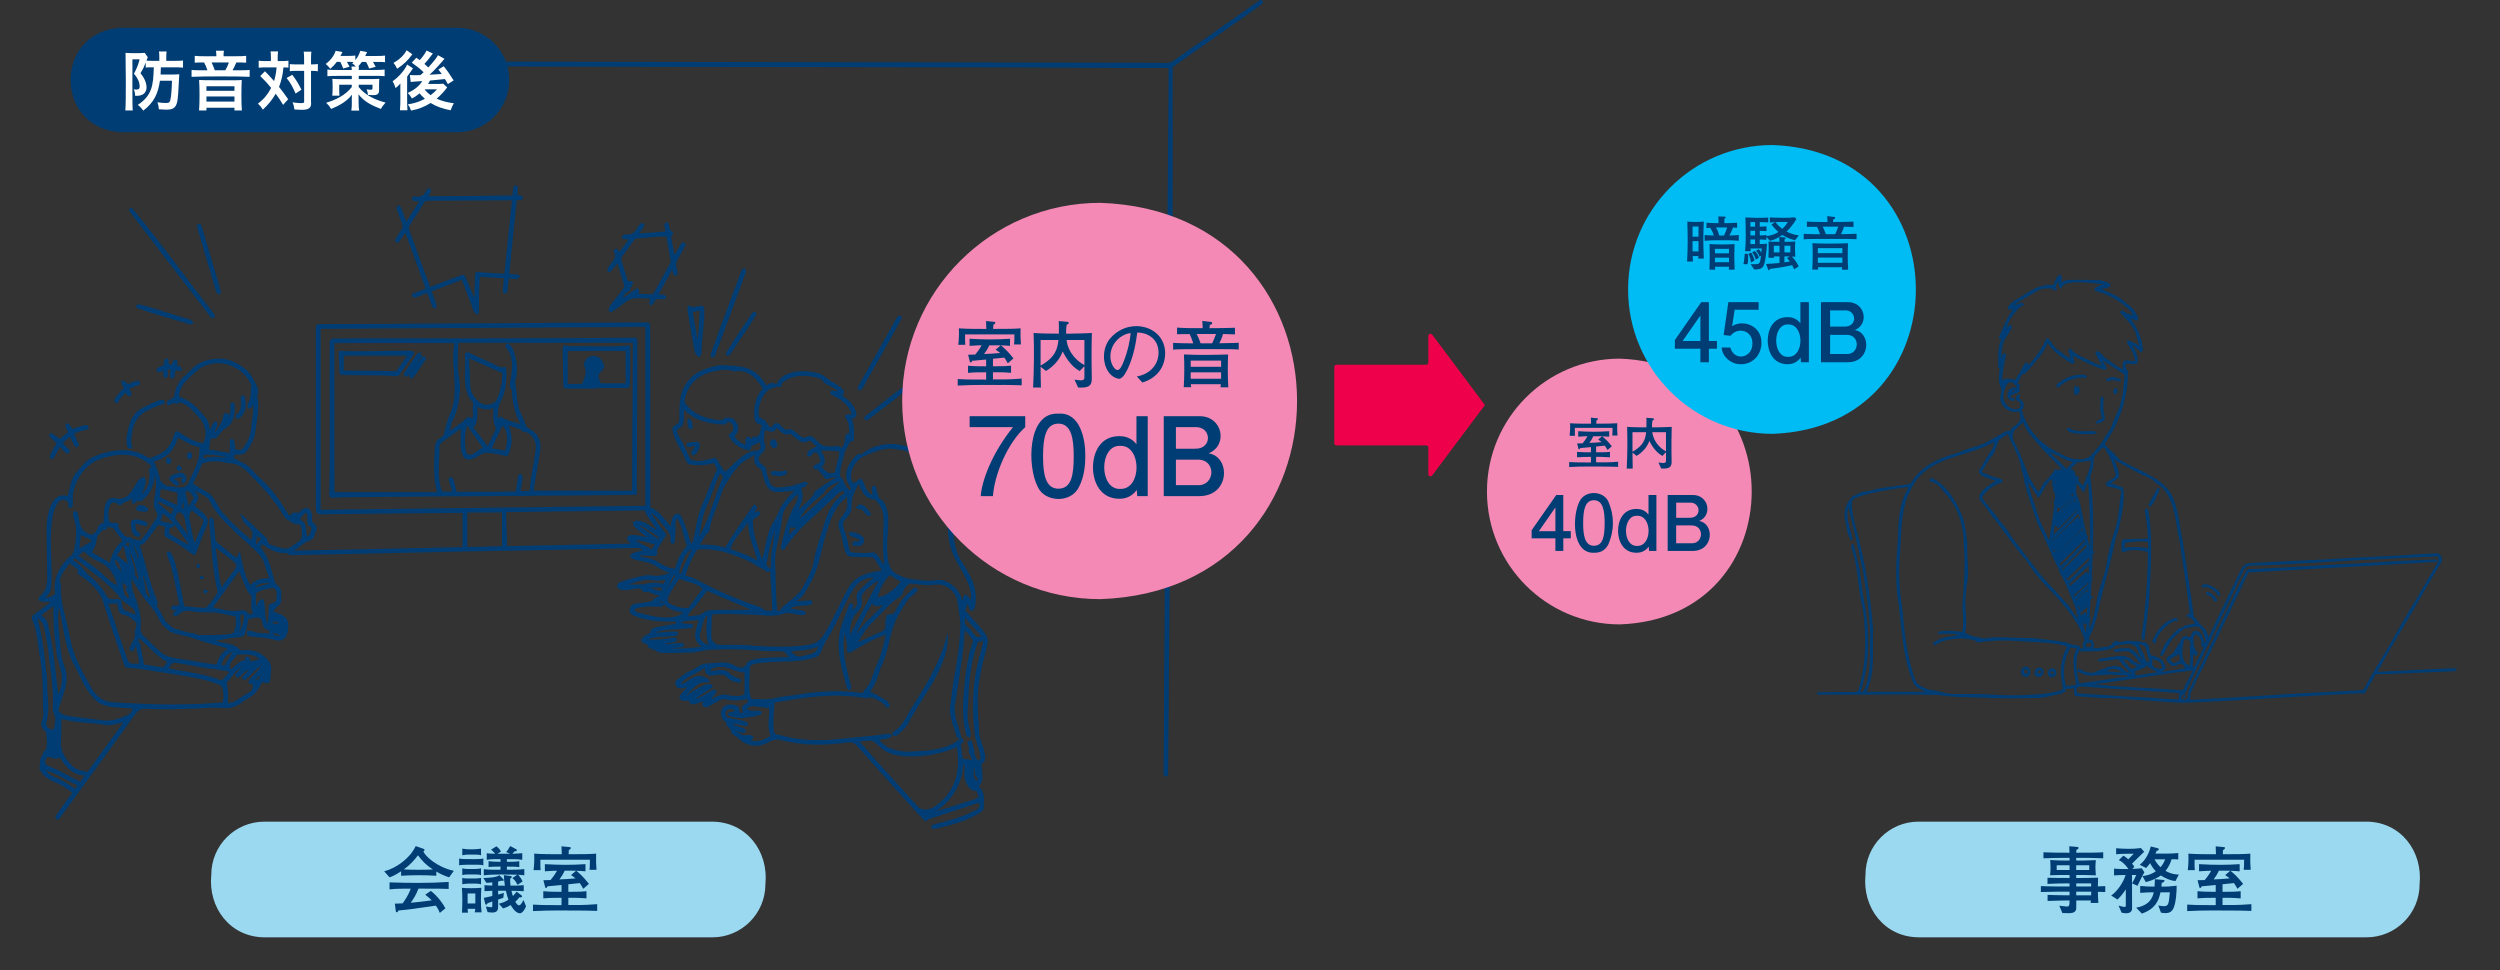 <?xml version="1.0" encoding="UTF-8"?>
<svg id="_01" data-name="01" xmlns="http://www.w3.org/2000/svg" width="930" height="361" viewBox="0 0 930 361">
  <rect x="0" y="0" width="930" height="361" fill="#333333" stroke="none"/>
  <defs>
    <style>
      .cls-1 {
        stroke: #003d74;
        stroke-miterlimit: 10;
        stroke-width: 3.49px;
      }

      .cls-1, .cls-2 {
        fill: #003d74;
      }

      .cls-3 {
        fill: #f589b5;
      }

      .cls-3, .cls-4, .cls-5, .cls-6, .cls-2, .cls-7 {
        stroke-width: 0px;
      }

      .cls-4 {
        fill: #9ad9f0;
      }

      .cls-5 {
        fill: #fff;
      }

      .cls-6 {
        fill: #ef004a;
      }

      .cls-7 {
        fill: #00bcf4;
      }
    </style>
  </defs>
  <g>
    <g>
      <path class="cls-2" d="m91.59,234.61c-.85,1.71-.45,2.25-2.68,2.35-2.89.33-5.76.8-8.67,1.39,2.83,1.06,6.36.81,8.62,2.98.54.53,1.13.58,1.83.53,3.81-.28,6.92,1.04,9.3,4.1,1.5,1.77.58,4.07.61,6.15-.11,2.11-.93,2.58-2.98,1.53-1.19,2.27-2.53,4.58-4.87,5.87-.89.48-1.76,1.03-2.56,1.65-1.66,1.3-3.54,1.99-5.59,2.3-3.34-.33-6.66-.26-10,.04-6.78.34-13.6.48-20.37.18-1.97-.12-2.9.59-3.95,2.04-9.17,12.71-18.4,25.37-27.62,38.04-.46,1.08-2.29,1.82-2.03-.05,1.95-2.96,4.2-5.82,6.29-8.8-2.05-1.67-4.2-3.07-6.61-4-2.39-.94-4.76-2.62-5.64-5.06.35-1.44-.1-3.01.77-4.38.55-.88.68-2.03,1.7-2.61.51-2.19.32-4.38-.05-6.56-1.35-1.26-2.16-2.39-1.42-4.3.55-1.49.56-2.97.31-4.56-.06-6.48.04-13.04-1.23-19.46-.71-4.46-.93-9.01-2.66-13.24-.45-1.3-.36-1.5.74-2.27,1.89-1.31,3.71-2.72,5.56-4.1.05-.04.04-.15.09-.41-1.33-.11-5.6.19-3.65-2.14,2.39-1.82,2.76-4.41,2.72-7.15-.08-5.95-.2-11.9-.25-17.86.03-4.58,1.4-14.1,7.83-12.32.97-3.09,1.25-6.59,3.54-9.05,1.62-1.72,3-3.84,5.11-5,5.25-2.66,11.65-3.92,17.37-2.13,1.07.38,2.15.82,3.08,1.46.8.54,1.45.83,2.38.37,4.92-1.86,6.55-3.41,8.16-8.41.17-.85.72-1.78,1.66-1.08,2.88,1.85,5.73,3.84,9.2,4.26,1.47-2.9.85-6.05-.67-8.61-2.42-2.35-4.29-5.51-7.67-6.52-.21-.09-.62-.09-.73.04-.51.61-.98.52-1.63.21-.31-.14-.93.1-1.26.36-.49.39-.92.62-1.37.1-1-1.53,1.33-1.92,2.4-2.59.41-3.28,1.74-6.33,4.36-8.44.7-.61,1.44-1.2,2.04-1.91,3.07-3.63,10.39-5.5,15.74-3,3.18,1.48,5.88,3.36,7.46,6.67.91,1.84,2.46,3.89,1.34,6,1.1,4.34-.15,8.9-.65,13.26-.4,2.84-1.64,5.3-3.38,7.54-1.03,1.34-2.72,1.05-4.22,1.07-.17.5-.34.99-.46,1.3,1.68.9,3.37,1.67,4.92,2.68,1.81,1.35,3.15,3.37,4.87,4.86,4.55,3.87,7.84,9.02,10.96,14,.52-.44.94-1.01,1.49-1.21.51-.18,1.17.03,1.95.08,2.83-3.44,5.28-1.62,4.92,2.43-.02.59.06.97.55,1.35,1.35,1.05,1.49,1.75.82,3.34-.12.28-.31.56-.34.86-.14,1.29-1,1.99-2.08,2.37-2.2.78-3.75,2.56-5.77,3.7,20.94-.44,41.87-.88,62.84-1.33v-12.72c-15.2.04-30.34.26-45.54.44-2.22.03-4.45,0-6.66.12-1.81.1-2.39-.54-2.38-2.46.01-22,0-44,0-66.01.04-1.16-.27-2.5,1.41-2.3,8.49-.04,16.98-.15,25.47-.13,31.65-.12,63.3-.41,94.94-.53,2.45,0,2.58.11,2.58,2.54.01,22.14.03,44.11.03,66.28,3.49,1.3,5.26,4.49,7.73,7.19-.13-1.35.2-2.78.84-3.94.76-1.21,2.29-1.22,2.91.05.95,1.92,1.69,3.96,2.43,5.98.52,1.36.45,2.94,1.45,4.09.1-.03.2-.05.31-.08,1.35-5.04,1.7-10.3,4.01-15.05,1.77-4.22,3.04-8.22,5.21-12.4-.33-.58-.82-1.46-1.32-2.35-2.82.91-5.61.95-8.53.58-.85-.06-1.37-.6-1.71-1.31-1.46-3.99-4.4-7.44-5.06-11.51-.17-.84.21-1.49,1.01-1.81,1.21-.48,1.58-1.35,1.56-2.62-.03-2.08-.05-4.18.2-6.24.74-5.99,3.9-10.17,9.69-12.14,2.6-.89,5.31-1.73,8.07-1.22,6.82.19,10.6,1.17,14.35,7.43,1.08-.62,2.27-1.62,3.69-.35,2.53-5.61,10.67-5.6,15.7-4.19,2.3.6,3.74,2.68,5.94,3.62,1.38,1.18,5.01,2.47,2.91,4.65,2.07,1.52,4.19,3.13,4.99,5.68.63,1.71.29,2.43-1.4,3.08.87,2.24.86,4.59.83,6.94-.01,1.19-.27,1.38-1.36,1.35-.73,1.3-1.33,2.59-2.07,3.76-.56,2.99-1.98,5.8-1.73,8.95.03.41.05.72.54.92.28.12.44.6.6.94.59,1.38,1.1,2.76,2.39,3.65.12-.05.23-.09.35-.14-.02-.37.09-.84-.09-1.08-1.85-2.38-1.98-5-.83-7.63.59-1.35,1.6-2.55,2.55-3.71.86-1.05,1.36-1.1,2.42-.83,8.08-6.81,21.17-4.14,27.27,4.18,5.72,6.71,6.32,11.34,6.44,19.76.42,5.71.48,11.7,3.94,16.57,1.11,1.65,2.06,3.42,2.95,5.2,1.72,3.43,2.3,7.06,1.63,10.86-.07,1.18-1.43,2.5-2.13.89-.22-.52-.38-1.07-.64-1.82-.36.92-.64,1.64-.92,2.37,11.97,13.88,8.59,7.16,5.51,24.65-1.33,6.62-.8,13.38-.34,20.04-.5,3.2,4.69,10.94.86,12.46.08,2.56,1.38,6.39-.95,8.14.03.12.03.21.07.26,2.44,2.29,1.82,5.27,1.76,8.1,0,.37-.35.82-.67,1.08-5.06,3.67-11.49,5.11-17.49,6.59-1.54.35-1.89-1.46-.26-1.67,5.24-1.45,10.55-2.68,15.38-5.27,1.2-.55,1.8-1.4,1.32-2.81-5.48,1.77-11.01,3.6-16.49,5.39-.92.28-1.98.35-2.68,1.09-.43.43-.85.45-1.29.11-8.38-9.06-16.56-18.34-24.78-27.56-1.09-1.23-1.98-1.64-3.64-1.43-8.49,1.17-17.16,1.31-25.48-1.06-1.27-.2-2.86.28-4,.97-4.03,2.33-8.53,1.33-11.2-1.54-1.07-.95-2.92-1.41-2.86-3.21.01-.23-.36-.54-.61-.72-.68-.49-1.25-1.02-.98-1.93-1.54-.8-2.27-2.41-1.92-4.14.43-2.63,3.87-3.12,6.09-1.82,1.11.43.16,1.69.91,2.43.35-.03.76-.07,1.2-.12-.96-2-.7-2.52,1.88-3.81-.21-.41-.42-.81-.67-1.28-2.76.91-5.5.72-8.26.11-.5-.11-1.14.12-1.63.37-1.38.71-2.71,1.5-4.04,2.29-.66.37-1.36.52-2.02.09-.7-.46-.46-1.17-.28-1.98-1.72.52-4.46,2.43-5.26-.18-1.66.24-4.46-.02-3.01-2.26.69-.92,1.51-1.73,2.44-2.77-1.01.24-1.6.44-2.55.45-1.74-.08-2.71-2.31-1.07-3.31,1.57-1.22,3.04-2.55,4.97-3.28,1.72-.65,3.2-2.2,5.03-2.58,2.06-.24,4.14-.34,6.22-.49,1.97-.14,3.79.37,5.45,1.37.92.55,1.85.61,2.81.43.35-.07.76-.43.91-.77.54-1.2,1.45-1.9,2.72-2.1,4.44-.98,8.95-.72,13.44-.92-.66-.73-1.22-1.41-1.86-2-2.3-.49-4.89-.05-7.27-.3-6.25-.54-12.49-.8-18.76-.48-2.93-.1-5.76.94-8.65,1.09-3.28.13-6.56.15-9.84.17-1.29,0-2.58-.1-3.58-1.12-1.26-.38-2.54-.57-2.9-2.2-3.57-.59-2.09-2.69.36-3.64.42-.23.74-.39.86-.99.21-1.03,1.2-1.41,2.1-1.61,2.16-.46,4.35-.84,6.54-1.15.68-.1.96-.29.88-.97-5.37.09-10.96-.21-15.94-2.33-.81-.52-1.49-1.21-1.24-2.29.27-1.13.99-1.9,2.16-2.08,1.97-.3,3.94-.54,6.14-.83.32-1.09,1.53-1.44,2.67-1.81-.04-.19-.04-.33-.07-.34-1.82-.22-3.33-1.59-5.29-1.34-.34.04-.95-.31-1.06-.62-.3-.82-.9-.76-1.49-.69-2.22.2-4.48,1.06-6.68.32-.59-.18-1.13-.58-1.08-1.35.05-.78.59-1.14,1.26-1.37,1-.34,1.98-.74,3.01-1,3.15-.79,6.19-2.04,9.61-1.33,1.7.17,4.12-.31,5.71-1.19-3.36-.46-5.42-3.34-8.75-3.84-1.84-.72-4.63-.44-5.93-2.02-.68-1.5,3.74-2.18,4.71-2.27-.61-.71-1.29-1.06-2.21-1.04-9.86.25-19.72.5-29.58.69-22.65.36-45.3.85-67.95,1.36-10.13.21-20.26.42-30.38.63-.69,0-1.41.12-1.96-.55-.16-.2-.66-.15-1.01-.16-3.17-.07-5.96-1.25-8.39-3.3-.21.18-.57.49-1.04.9,3.4,3.62,4.07,8.47,5.56,12.91.18.54.39.95.94,1.33,1.75,1.15,1.5,3.39,1.41,5.24.03,1.01-.07,1.82-1.11,2.47-.78.49-1.25,1.47-1.86,2.24,2.96.69,6.22,2.1,5.55,5.69.12,2.85-1.26,5.88-4.94,4.81-2.96-.91-6.1-.91-9.14-1.36-1.14-.17-1.38-.65-1.22-1.88.64-.03,1.37-.29,1.89-.06,2.13.96,4.35.74,6.62.89-.1-.57-.16-.94-.23-1.35-1.97.17-2.3-1.75-2.7-3.21-.48-2.43-3.45-.88-5.07-.83-.26,1.45-.51,2.88-.77,4.31Zm150.86-43.69c-.07,0-.14-.02-.22-.03.02.03.04.07.06.1.06-.04.12-.07.17-.11,0,.16.02.32.03.48,1.45,2.12,2.87,4.27,4.49,6.27,1.04,1.25,1.07,1.21.18,2.55-.86,1.29-1.72,2.58-2.51,3.92-.21.36-.29.9-.21,1.32.19,1.02-.27,1.55-1.35,1.46-1.66-.14-3.32-.24-4.98-.35-.02.13-.04.26-.06.39,1.98.6,4.37.75,6.12,1.77,2.11,1.48,4.27,2.62,6.97,2.88.74-3.18,2.15-6.14,4.44-8.51-1.54-3.39-1.47-7.19-3.7-10.18-.75.96-.63,2.01-.57,3.08.07,1.66-.06,3.34-.28,4.99-.05.57.06,1.29-.77,1.3-.88,0-.86-.71-.86-1.36.12-1.21-.05-2.28-.89-3.2-1.81-2.48-3.66-4.85-6.06-6.79Zm-147.56,62.18l.31-.22c1.32-.23,1.46-.39,1.41-1.65-.57.53-1.08,1-1.6,1.48-.03.14-.06.28-.1.42-.08.04-.16.08-.24.13.02.03.05.06.07.09.05-.08.1-.16.14-.25Zm160.3,5.59c.19-.08.39-.15.58-.23,1.4-.95,8.43-5.83,9.3-3.22.17.74-.53.76-.96,1.03-1.55.99-3.06,2.03-4.58,3.05-.16.07-.31.13-.47.2.08.09.15.19.23.28.17-.08.34-.16.52-.24,1.79-.63,3.36-1.9,5.06-2.78.53-.31,1.11-.5,1.53.06.4.53,0,.95-.38,1.37-.52.58-.98,1.22-1.46,1.83-.06.04-.13.08-.19.12.06.02.11.04.17.06,0-.07,0-.13,0-.2.28-.07.62-.06.83-.22,1.97-1.42,4.1-1.79,6.41-.99,1.77.07,3.64.4,5.19-.54v-8.07c-3.54-.09-6-2.57-9.47-2.07-1.2.15-2.59.08-3.48,1.51,2.46,0,5.27-1.23,7.18.61,1,1.14,2.23,1.69,3.62,2.05.53.14.94.39.86.98-.09.62-.61.76-1.12.65-1.48-.32-2.97-.69-3.99-1.92-2.47-3.1-8.23,2.18-8.44-3.57-2.74,2.26-6.54,2.95-9,5.89,1.73-.03,3.01-1.42,4.49-2.17,2-1.23,3.92-.71,5.77.35.26.15.52.71.43.94-.1.25-.65.55-.92.48-3.1-.58-5,2.32-7.06,4.08-.26.27-.5.56-.77.82.06,0,.11,0,.17.01-.01-.06-.03-.13-.05-.19Zm-6.64-40.78c-.2.27-.4.54-.61.8.09.06.19.11.28.17.12-.3.25-.61.37-.91.22-.24.44-.47.66-.71.59-.87,1.19-1.74,1.75-2.63.09-.15-.02-.43-.04-.65-.1-.01-.21-.03-.31-.04-.53,1.05-1.06,2.09-1.59,3.14-.17.27-.34.55-.51.82Zm-153.98.75c2.01-.56,4.01-1.13,6.02-1.69-2.24-.25-4.35-.07-5.99,1.71,0,.06,0,.13,0,.19-.01-.07-.03-.14-.04-.21Zm151.93,1.07c-.02.06-.05.12-.07.18.03.01.07.02.1.04-.17-.48-.37-.9-.58-1.42h-4.39c.64.19,1.24.2,1.61.51,1.01.85,2.17.72,3.33.7Zm-190.52,2.7c0,.12.01.24,0,.06.11.14.04.05-.03-.04-.81-2.67-1.61-5.34-2.42-8-.12.03-.23.07-.35.1.29,1.58.88,3.17.92,4.75-.01,1.52.81,2.35,1.87,3.13Zm-10.67-5.87c-.05-.05-.1-.11-.15-.16,0,.05,0,.11-.01.16.06,0,.13-.02.19-.03.76,2.11.14,5.2,2.69,6.09-.23-.86-.23-1.6-.59-2.06-.66-.85-.88-1.57-.07-2.26-.74-.62-1.4-1.18-2.06-1.74Zm211.66-12.15c-2.56,1.97-3.43,5.23-4.32,8.18-.18.65.24.72.76.83.87-3.11,2.47-5.85,3.72-8.81.06-.05.12-.11.18-.16l-.34-.03Zm30.96-6.06c-1.6,3.82-2.03,7.92-2.87,11.88.59.48,1.11.9,1.74,1.42-.32-4.77.7-9.27,1.53-13.92-.06-.01-.11-.03-.17-.04-.08.22-.15.44-.23.66ZM17.38,286.62c-.09-.03-.19-.06-.28-.09.75,1.19,1.85,1.97,3.13,2.51,2.84,1.11,5.2,2.66,7.77,4.38.28-.4.57-.8.82-1.15-3.9-1.96-7.37-4.3-11.44-5.65Zm52.72-83.92c.05.05.1.1.15.16,0-.05.01-.11.02-.16-.06.01-.13.02-.19.04-.1-.34-.13-.73-.32-1-1.63-2.3-3.15-4.32-4.91-6.61-.17,1.08-.85,1.29-1.67,1.25-.19.85-.59,1.8.2,2.39,2.22,1.34,4.48,2.64,6.72,3.95Zm249.06,32.47c2.52-3.86,6.22-6.64,9.34-10.07-1.44.17-2.9.99-4.14-.56-1.97,3.41-3.62,6.9-5.44,10.38l-.19.56.16.07c.09-.13.18-.25.27-.38Zm-21.12-42.68c4.93-4.06,9.4-8.69,14.12-13-.1-.12-.19-.25-.29-.37-1.68,1.36-4.2,1.49-5.19,3.89-.08.19-.28.34-.44.48-3,2.76-6.35,5.17-8.36,8.78-.05.09-.1.18-.16.27.1-.02.21-.03.31-.05Zm7.31-24.98c0-.07.01-.13.02-.2-.06.02-.11.03-.17.05.06.04.12.09.18.13,1.04,1.89,2.48,4.46.31,6.14,1.24,1.61,2.65,3.14,4.88,2.07.52-2.14.97-4.26,1.56-6.33.2-.7.09-1.18-.22-1.53-2.29-.12-4.43-.23-6.57-.33ZM43.4,217.66c.05.06.1.12.15.19,0-.11,0-.22,0-.34-1.13-3.99-2.99-7.05-6.97-8.71-1.96-.85-3.84-1.96-5.24-3.74-.67.48-1.34.96-2.21,1.59,2.22,1.63,4.27,3.11,6.42,4.64,2.64,2.08,4.77,4.95,7.85,6.36Zm1.6,5.6c.5,1.29.09,3.32,1.59,3.92,1.26.44,2.5.95,3.96,1.52-.32-.79-.5-1.6-.95-2.22-1.33-1.21-3.04-2.21-4.44-3.42-4.43-6.12-10.95-10.08-16.56-14.93-.51-.47-.98-.56-1.47.24,2.31,1.21,3.79,3.27,5.43,5.18,2.95,2.26,5.41,5.08,7.22,8.35,1.13,1.99,3.57.17,5.22,1.34Zm304.25,78.27c4.46-1.39,8.94-2.77,13.39-4.2.61-.2,1.13-.68,1.51-.92-.41-.96-.7-1.65-.92-2.16-2.87.23-4.6-3.9-4.48-6.37-.1-1.29.39-2.77-.42-3.87-.43,7.38-3.54,12.72-9.28,17.28-.13.07-.26.13-.4.2.01.05.03.1.04.14.18-.04.36-.08.54-.11Zm-256.72-52.41c-1.96.26-2.64,2.93-4.72,2.92-.06-.4-.24-.82-.15-1.18.45-.95,1.47-1.68,2.16-2.5-2.73,1.05-3.47,4-5.47,5.35.31,2.77.76,5.28.26,7.94,2.94-.17,4.86-2.34,7.31-3.61,1.82-1,2.24-1.7,2.08-3.56-4.74-.03,2.91-4.78,2.95-6.77-1.92,1.38-3.45,3.12-5.14,4.73-.48.42-1.12.78-1.6.06-.41-.62.11-1,.56-1.42.64-.59,1.15-1.31,1.72-1.97l.16-.14c-.05,0-.11-.02-.16-.03,0,.06.02.12.03.18Zm-43.58-63.57c-.94.84-2.54.97-3.36,1.77-.8.99-1.21.7-1.98.03-1.06-.92-2.36-.49-2.78.84-.45,1.44-.75,2.91-.45,4.44.37,1.89.47,2,2.43,1.83.6-.05,1.24.11,1.21.72-.1,1.86,1.5,2.72,2.24,4.08.15.28.74.36,1.14.47.37.1.92-.04,1.13.18.76.78,1.75.75,2.67,1.01.77.21,1.3-.04,1.74-.62,1.93-2.37,3.55-4.95,5.23-7.49.55-.83.55-1.6,0-2.45-1.06-1.61-1.1-3.33-.67-5.21.54-2.73.85-5.58.12-8.31-.35,3.62-1.59,6.68-4.35,9.05-.68.58-1.34.83-2.13.28-.46.53-.96,1.42-1.73,1.16-.52-.39-.6-1.03-.22-1.57.01-.14.02-.28.03-.42l-.26.21Zm-3.42,83.26c-2.07.32-4,1.22-6.24.89-5.49-.93-11-.77-16.42-2.25-.06,2.79-.02,5.5-.21,8.19-.27,3.99,1.82,6.82,4.39,9.42,1.48,1.37,3.56,1.64,5.5,2.13,4.39-6.07,8.78-12.14,13.17-18.2.02-.1.04-.2.06-.3-.09.04-.18.08-.27.13Zm251.88-79.42c1.64-1.77,3.8-3.34,5.19-5.27.09-.98.75-1.51,1.43-1.98,2.21-1.5,4.41-3.04,6.74-4.34-.04-.13-.09-.26-.13-.39-.8.22-1.67.31-2.39.68-.75.39-1.08.18-1.52-.42-.67-.91-1.45-1.75-2.19-2.61-.32-.38-.64-.65-1.23-.46-.2.07-.75-.28-.78-.49-.05-.32.13-.81.38-1,1.42-.92,3-.86,1.91-2.94-.43-1.6-1.35-2.71-2.88-1.13-.08.06-.03.3-.11.37-.26.2-.6.55-.81.49-.31-.09-.76-.48-.75-.74-.04-1.92,2.13-2.17,3.44-3.05-.46-.47-1.07-1.1-1.69-1.72-.41-.4-.87-.63-1.42-.25-2.6,1.54-4.62-1.54-6.72-2.77-2.26.95-3.46-.83-4.84-2.17-1.2,1.71-1.66,1.79-4.29.72-.55,1.64-.76,3.39-.27,4.95.68,1.9-.11,2.93-1.4,4.09-1.91,2.12-.37,3.26,1.44,4.63.27.33.6.75.59,1.13-.05,1.67.7,3.08,1.24,4.57.52,1.42,1.54,2.08,2.94,2.03,3.45.02,6.71-.84,9.91-2.05.37-.1.85.18,1.28.29-.26,1.33-1.23,1.57-2.37,2.04.13.71.25,1.35.37,2,.41,2.22-.76,4.1-1.35,6.12.05.02.11.03.16.05.05-.14.09-.27.14-.41Zm-16.43,1.19c.53-.3,1.14-.83,1.61-.07.68,1.34-1.38,1.72-2.04,2.51-.25.24-.49.64-.49.96.05,4.92,1.97,9.51,3.39,14.14,1.42-4.39,1.57-8.94,3.77-13.05.79-1.43,1.71-2.82,2.3-4.33,1.22-3.27,3.51-5.77,5.97-8.1-7.8.4-9.79,2.11-11.95-6.69-.21-.77-.42-1.36-1.11-1.82-1.91-1.19-2.02-2.8-1.84-4.92-1.27.8-2.43,1.5-3.55,2.24-3.4,2.25-5.22,5.81-7.36,9.07-.85,1.3-1.22,2.92-1.77,4.41-1.25,3.97-3.25,7.67-3.88,11.82-.08.46-.19,1.08-.52,1.31-1.55,1.12-1.87,3-3.23,4.52,3.44.07,6.54.07,9.52,1.16,3.04-5.39,6.73-10.3,10.17-15.43.2-.29.77-.56,1.07-.48,1.12.42.02,1.8-.22,2.54-.05.08-.09.16-.14.24.1-.02.2-.04.3-.07Zm-41.07,9.11c.2.02.41.04.61.06,0-.05.02-.1.03-.15-.15-.06-.29-.13-.44-.19-1.14-.97-7.41-5.11-3.26-5.69,2.73-.08,4.87,1.89,7.09,3.21.11.03.21.07.32.1-.04-.1-.07-.21-.11-.31-1.42-2.27-3.42-4.17-4.33-6.85-17.16.22-34.33.43-51.52.65.1,4.27.2,8.38.3,12.66,15.33-.32,30.61-.63,46.17-.96-1.36-.89-2.37-2.44-.38-3.08,1.82-.43,3.68.35,5.5.54Zm-186.84-16.15c2.06-2.31,2.94-5,2.45-8.07-.13-.82-.17-1.48.99-1.78-3.61-3.87-8.51-5.08-13.56-4.32-4.28.66-8.23,1.75-11.31,5.18-2.38,2.65-3.83,5.61-4.45,9.03-.28,1.56.17,3.31-.22,4.85-.1.29-.71.59-1.03.54-.25-.04-.66-.71-.57-.95.39-1.06-.29-1.46-.99-1.87-2.46-1.17-3.87,2.49-4.43,4.3-2.09,8.74-.36,17.79-.83,26.68-.03,1.78-.3,3.65-2.04,4.79-.03.02.02.15.04.23,1.42.28,2.48-.39,3.39-1.23-1.05-5.7,1.92-11.01,6.27-14.55.92-1.23,1.02-3.12,1.31-4.6.21-2.45.5-4.93-.2-7.37-.11-1.03-1.52-3.94-.06-4.25.81-.2.96.39,1.08.99.19.91.48,1.81.6,2.72.34,2.7,1.9,4.29,4.39,5.09.57-.33,1.26-.55,1.66-1.01.98-1.15.85-3.51,2.95-3.36.34-3.65-.52-10.83,5.3-9.08,2.14.43,4.12-1.11,5.21-2.87,1.27-1.75,2.23-5,4.66-5.21,1.26,1.77-.06,4.18-.79,5.94,0,.14,0,.27-.01.41.07-.08.14-.16.21-.24Zm19.77-.9c-.12-.03-.24-.07-.36-.1.04.1.08.2.12.3,1.76,1.67,1.38,3.35-.3,5.11,2,2.26,6.2,3.98,4.71,7.5-1.48,3.27-2.74,6.64-3.97,10.01-.24,1.07-.53,1.26-1.48.7-2.96-2.19-5.93-4.33-9.22-6.01-1.89-.8-1.08-2.5-.86-4.12-.93-.27-1.81-.52-2.64-.77-1.26,1.72-2.44,3.37-3.66,5-.85,1.13-1.68,2.32-3.19,2.5,2.14,6.73,3.53,13.65,6.25,20.15.42.84.69,1.61.07,2.35.99,1.77,2.03,3.43,2.87,5.18.71,1.51,2.2,2.12,3.25,3.22.13.14.41.16.62.21,2.26.55,4.4,1.56,6.78,1.67.71.03,1.41.67,2.11.69,4.02.05,8.06.13,12.05-.48,1.98-.11,1.87-5.01,1.64-6.44-2.38-.48-4.72-.96-7.06-1.4-3.04-.31-6.1.17-9.13-.53-1.75-.31-3.54-.29-4.93,1.18-.54.4-1.42,1.11-1.95.32-.55-.9.5-1.25,1-1.93-.81-.03-1.76.2-1.86-.81-.05-1.29,2.1-.74,3.06-.94-1.44-6.31-2.14-12.73-4.6-18.72-.18-.49-.21-1,.35-1.27,2.8-.96,5.24,17.62,6.08,20.28,2.55.21,4.88.59,7.37.65.46-.01,1.05-.28,1.33-.63,1.19-1.49,2.3-3.05,3.38-4.62.21-.31.31-.84.22-1.21-2.03-8.44-2.21-17.13-3.03-25.71-.32-1.61,1.7-2,1.65-.21.16,1.99.37,3.97.52,5.96.07,1,.28,1.82,1.17,2.49,2.32,1.64,4.51,3.78,6.8,5.29.43-.85.82-1.64,1.22-2.44.94,4.39,1.59,8.7,3.84,12.67,1.9-2.05,4.26-2.73,7.01-2.59-.31-1.78-1.18-3.26-1.59-4.99-.45-1.84-1.45-3.31-2.77-4.6-3.25-3.39-7.04-6.22-10.21-9.67-3.03-2.71-5.69-5.7-7.42-9.44-1.01-2.01-3.51-2.58-5.26-3.81Zm246.78,56.16c2.84-1.33,5.66-2.7,8.53-3.95,1.92-.72.9-3.13,1.43-4.7.22-1.46.33-1.57,1.75-1.64.75-.03,1.2-.28,1.57-.96.89-1.59,1.74-3.22,2.85-4.64,1.11-1.42,2.49-2.62,3.79-3.89.6-.63,1.32-.21,1.95.13-.69,1.9-2.98,2.65-4,4.31-1.6,2.3-3,4.77-4.27,7.28-2.52,5.75-2.75,12.28-5.7,17.91-.99,3.04-1.77,6.12-3.89,8.63,2.21.89,4.24,2.21,6.29,3.43.52.34.81,1.11,1.07,1.74.08.19-.22.7-.46.81-.24.1-.8-.02-.91-.21-1.05-1.91-3.06-2.47-4.76-3.44-.96-.46-2.14.29-3.11.1-11.19-2.06-22.6-.3-33.65,1.7-.12,3.55-.71,6.85-.21,10.36.33,2,1.2,1.28,2.68,1.78,7.63,2.2,15.55,2.11,23.37,1.15,5.53-.5,11.06-.93,16.55-1.74.79-.1,1.39.37,1.14.98-1.05,1.24-2.93.84-4.56,1.23,2.87,3.8,7.35,4.48,11.71,4.47,6.4-.39,13.25-.51,18.48-4.86-.97.04-1.32-.29-1.48-1.02-.23-1.03-.67-2.01-.96-3.03-.68-2.42-1.68-4.79-1.38-7.39.36-3.18.7-6.36,1.19-9.52,1.16-6.29,2.3-12.57,2.53-18.98.56-3.68-.6-7.26-.96-10.9-.51-3.89-4.45-7.12-8.46-6.45-2.76.43-5.69-.05-8.47-.35-.42-.04-1.02-.07-1.25.17-.76.8-1.79,1.65-1.96,2.61-.26,1.5-1.21,2.05-2.25,2.72-3.64,2.57-6.4,6.23-9.64,9.28-2.14,1.94-3.45,4.49-4.89,6.94.12-.02.24-.05.37-.07ZM119.26,122.32v67.32c40.28-.52,80.56-.95,120.83-1.48v-66.57c-40.32.25-80.53.49-120.83.74Zm197.97,57.41c1.26-.53,2.02-.94,2.92-1.84,1.96,1.81,1.42,5.31,4.49,6.15,0-1.11-.97-3.01.36-3.38,1.22-.18.93,1.38,1.2,2.15.34,1.38.65,2.79,2.18,3.43,2.13,2.75,2.19,6.53,2,9.89-.28,4.03-1.31,13.86,2,16.59,2.36,1.82,5.17,2.59,8.1,2.86,2.55.35,5.09.69,7.69.23,4.08-.67,8.09,2.73,9.47,6.46.11.32.29.61.57,1.2.13-3.33,1.43-2.54,2.79-.46.29-.09.24-.28.27-.5.03-6.84-5.4-11.74-7.31-18.01-2.71-7.56-.14-15.79-3.18-23.29-.88-2.52-2.51-4.52-4.13-6.59-3.37-4.89-8.22-7.11-13.96-7.66-4.03-.55-7.68,1.34-11.31,2.71-3.56,1.96-6.06,6.1-4.15,10.05ZM25.91,209.54c-1.37,1.91-4.67,5.42-3.25,7.88.13.22,0,.61-.03.91-.27,5.66,2.03,11.59,2.98,17.19.7,3.01,1.29,6.09,2.48,8.92,1.58,3.78,3.59,7.41,5.6,10.99,1.81,3.21,4.29,5.64,8.31,5.82,13.57.9,27.25,1.17,40.81.07.58-1.59.32-3.12.14-4.66-.11-.99-.55-1.56-1.48-1.96-6.93-2.84-14.46-3.34-21.76-4.66-3.77-.54-7.52-1.4-11.33-1.5-1.88-.18-1.83-.21-2.43-2.01-2.57-7.24-5-14.52-7.34-21.84-1.18-4.69-4.99-8.07-8.86-10.71-.46-.27-1.09-.53-.83-1.17.3-.75-.14-1.08-.58-1.43-.76-.61-1.55-1.18-2.44-1.84Zm302.17,2.71c-.93-1.46-1.73-2.67-2.47-3.92-.45-.76-.99-1.07-1.93-1.05-2.31.04-4.61-.08-6.92-.15-1.62,0-2.24-1.41-2.57-2.77-.72-2.5-1.02-5.09-1.97-7.55-1.51-3.28,2.03-5.01,2.83-7.83.32-1.22.07-2.6.07-4.12-3.86,2.71-5.9,7.22-7.16,11.64-2.37,6.57-2.81,13.78-6.25,19.93-1.63,2.49-2.46,5.7-5.41,6.99.33.27.44.29.55.29,1.37-.11,2.74-.21,4.11-.35.53-.06,1.02-.09,1.19.52.58,2.35-6.64.62-8.15,2.52,1.8.32,3.38.46,5.11.87.31.08.51.58.76.89-.32.23-.63.5-.98.68-1.63-.06-3.34-.53-4.99-.73-.83-.13-1.59-.13-2.43.22-4.33,1.47-9.1.19-13.59.29-4.41-.12-8.55-.56-13.05.03-.09,2.74-.24,5.43-.25,8.13,0,1.66,1.62,3.13,3.08,3.13,3.64,0,7.3-.15,10.91.16,5.05.44,10.11.61,15.16.47,4.32-.44,9.99.12,12.57-4.13,3.51-5.62,6.04-11.81,9.26-17.58,2.47-4.74,7.49-5.89,12.5-6.58Zm-3.04,2.64c-3.37-.11-5.88,1.59-7.5,4.14-3.28,5.23-5.57,11.08-8.48,16.5-1.17,1.93-2.48,3.74-3.23,5.92-.45,1.33-1.15,2.71-2.69,3.1-7.36,2.45-15.14.9-22.65,2.46-.98.15-1.6.75-1.62,1.8.19,3.76-.86,7.72.71,11.26,2.83-.24,5.49.42,8.21-.28,2.6-.67,5.33-.87,8-1.26,8.24-1.47,16.81-1.88,25.06-.73.86-1.44,2.13-2.51,2.84-3.96.94-2.18,1.53-4.52,2.51-6.68,1.65-3.61,2.54-7.17,3.32-11.07-3.21,1.14-6.02,2.39-8.68,4-1.51.92-3.04,1.81-4.6,2.65-.28.15-.81.11-1.07-.07-.19-.13-.19-.62-.18-.95.46-1.92-.55-4.21-.76-6.34-1.24,6.11.48,12.33,1.94,18.29.2,1.02,1.04,2.32-.15,3.03-.16.09-.64-.29-.91-.53-.14-.12-.14-.4-.19-.62-.79-3.22-1.7-6.42-2.32-9.68-.87-4.49-.96-9.01.5-13.42.82-2.47,1.77-4.9,2.67-7.35.18-.49.47-.92,1.07-.74,1.07.42.33,1.67.25,2.53,3.82-2.27-.14-4.61,2.62-7.25,1.7-1.66,3.34-3.4,5.3-4.75Zm-235.66-23.93c3.29,2.81,6.19,6.05,9.46,8.87.26.27.56.64.58.98.09,1.1.76,1.73,1.67,2.03,2.25.52,4.74,2.02,6.96.7,3.54-2.46,4.96-2.57,4.02-7.34-.08-.82-.65-1.24-1.35-1.19-1.55.12-2.46-1.05-3.65-1.64-.46-.22-.91-.59-1.19-1.01-3.45-6-8.18-11.11-13.03-16.02-2.1-2.3-4.48-4-7.75-4.06-3.3-.64-6.67-1.09-9.88.15-1.09,2.59-2.19,4.97-3.46,7.48,1.86,1.14,3.53,2.24,5.28,3.19,3.11,1.8,3.85,5.84,6.37,8.28,3.07,3.42,6.52,6.51,10.02,9.5,1.27-2.77.12-4.04-1.97-5.78-1.27-1.09-1.54-2.68-2.09-4.14Zm200.01-47.13c-1.22.39-1.95.41-2.96.82-3.11,2.03-4.98,7.26-3.99,10.57.8.43,1.54.66,2.02,1.14.9.86,1.19,2.32,2.51,2.7,1.67-2.88,2.83-1.51,4.6.35.47.43.95.7,1.66.38.82-.37,1.51-.02,2.17.55.9.78,1.87,1.49,2.83,2.2,2.38,1.32,2.01-2.67,6.03,1.8,1.64,2.03,4.3,1.86,6.66,1.66.84-.09,1.55-.07,2.04.77,1.05-1.22,1.4-2.51,1.48-3.92.02-.43.03-.97.29-1.24.27-.29.82-.32,1.26-.46-.18-1.99-.07-4.06-1.49-5.78-.76-1.38,1.47-1.24,2.4-1.2-1.04-3.5-4.11-5.67-7.25-7.14-.5-.23-.91-.42-.82-1,.25-1.2,1.77-.52,2.62-.55.03-.08.07-.16.1-.24-1.52-1.26-3.61-1.86-5.17-2.97-.57-1.43-1.9-1.64-3.12-1.95-3.93-.86-8.09-.85-11.5,1.55-.38.25-.81.62-.95,1.03-.44,1.32-.43,1.35-1.44.93Zm-195.86-.5c-3.28-7.95-14.27-11.18-20.78-4.99-2.75,2.5-6.16,5.29-6.18,9.2,4.65,1.47,7.71,4.96,10.53,8.72.62,1.15.62,2.21.95,3.62.75-1.01,1.33-3.81,2.63-2.95.77,1.11-.52,2.42-.84,3.53.1.05.19.09.29.14,1.49-1.68,2.51-3.64,2.92-5.84.34-1.6,1.28-1.31,2.23-.3.54-1.09.5-2.36.39-3.65-.04-.5.12-1.02.76-1.06.56-.04.82.38.82.85,0,1.31.14,2.68-.15,3.93-.44,1.87-1.3,3.65-3.02,4.68-.83.5-1.47,1.07-2.02,1.82-.92,1.1-1.98,2.83-3.66,1.94-.25,1.53-.49,2.95-.7,4.23,2.58.44,5.21.88,7.8,1.32,0-1.24,0-2.62,0-4,0-.55-.04-1.16.68-1.22,1.45-.04,1.01,2.8,1.33,3.86,1.09.26,2.2.59,3-.55,1.4-1.97,2.5-4.07,2.8-6.51.33-3.16,1.08-6.3.93-9.49-.35.28-.48.6-.65.89-.29.49-.78.73-1.22.38-.66-.71-.13-1.87.28-2.61,1.1-2,.25-3.75.87-5.97Zm190.28,1.13c-.21-.22-.42-.36-.51-.54-1.77-3.27-5.52-6.52-9.48-5.79-.29.07-.65.09-.92-.01-2.5-.95-4.98-.52-7.46.05-5.51,1.27-9.32,4.34-10.6,10.05-.12.53-.25,1.28.01,1.64,2.37,3.64,6.41,5.45,10.57,6.11,1.37.26,2.86.88,4.12-.42.07-.08.26-.05.39-.07,1.83-.4,3.04.1,3.97,1.62,1.3,2.01.81,3.64-.68,5.2.93,1.58,2.43,2.35,4.13,3.28-.11-1.98-.1-4.44,2.2-2.29.43-1.04,1.12-1.15,1.91-.7,1.78-1.06,1.14-3.03,2-4.41-2.39-.7-2.8-1.28-2.91-3.81-.15-3.69.79-7.01,3.25-9.9Zm35.96,131.36c7.05,8.34,14.65,16.31,21.9,24.52,1.81,1.35,4.34.87,6.05-.32,7.71-5.25,9.72-13.22,8.19-22.07-6.51,3.16-21.83,5.56-27.73.65-4.12-3.72-2.79-3.23-8.41-2.78Zm-64.74-61.73c1.17.41,2.37.65,3.39,1.22,7.26,3.82,14.75,7.29,22.53,9.9.94.36,2.07.57,2.75,1.22,1.14,1.08,2.32.77,3.64.72-.27-4.97-.54-9.87-.8-14.67-.5.08-1.26.38-1.41.2-.98-1.22-2.55-1.37-3.72-2.21-2.51-1.8-5.39-2.82-8.25-3.9-4.02-1.52-8.15-2.38-12.47-2.3-.73.01-1.3.18-1.7.8-1.79,2.76-3.12,5.74-3.98,9.03Zm41.76-30.3c-2.86,2.99-5.89,5.45-5.89,9.87-.66,5.44-2.87,10.77-2.52,16.37.22,5.85.23,11.57.7,17.42.65-.36,1.31-.5,1.54-.9.71-1.21,1.83-1.89,2.87-2.72,2.16-1.73,4.33-3.44,5.56-6.09,1.15-2.48,2.76-4.75,3.38-7.47.94-5.74,2.98-11.23,4.65-16.79,1.31-4.1,3.42-7.68,7.12-10.15-.7-2.38-5.01,2.97-6,3.65-5.51,5.34-11.79,10.16-15.99,16.67-.29.46-.44,1.07-1.12.87-.72-.22-.66-.79-.5-1.42,1.22-5.35,2.35-10.75,5.27-15.49.63-1.05.98-2.22.93-3.81Zm-247.7,31.66c-.09.03-.19.06-.28.09.24,1.63.16,3.4.78,4.87,1.71,4.15,3.15,8.57,2.71,13.09-.14,1.16.08,2.07.93,2.87,2.22,2.1,4.37,4.29,6.65,6.32,1.9,1.64,4.52,2.04,6.94,2.42,4.24.68,8.48,1.34,12.72,2.04.51.07,1.05.13,1.25-.63.56-2.15,1.82-3.81,3.68-5.03.08-.05.1-.2.14-.27-4.29-1.19-8.54-2.29-12.7-3.8-2.8-.87-5.78-1.32-8.52-2.32-1.56-1.34-3.18-2.55-4.11-4.54-.85-1.83-1.95-3.63-3.28-5.12-2.81-3-4.77-6.52-6.9-9.98Zm205.31-63.15c0,1.41-.04,2.61.01,3.81-.4,5.61-5.45.63-.18,9.19.82,1.66,1.55,3.37,2.3,5.07.24.53.59.76,1.18.89,2.3.52,4.49.11,6.67-.58,1.95-.62,1.97-.5,2.92,1.29.7,1.31,1.67,2.47,2.43,3.56,2.93-2.38,7.84-8.43,11.76-7.84.18.05.46-.15.67-.28,1.28-.84.61-1.86.35-2.87-1.11.55-2.12,1.05-3.17,1.57.17,1.1-.24,1.56-1.41,1.28-2.55-.61-4.63-1.94-6.14-4.13-.94-1.36-.96-1.35.29-2.37,1.17-.95.98-3.01-.38-3.69-.44-.22-.94-.41-1.38.24-.21.31-.83.53-1.24.49-5.43-.28-10.7-1.38-14.69-5.63ZM22.08,226.51c-.09.01-.17.02-.26.03-.57,4.18.09,8.5.57,12.68.21,2.92.47,5.83,1.56,8.58,1.29,3.27.99,6.5-.16,9.74-.69,1.96-1.26,3.96-1.89,5.94-.23.73-.04,1.23.58,1.72,1.07.85,2.36,1.04,3.6,1.22,3.64.53,7.3.88,10.95,1.38,3.6.73,7.02-.15,10.24-1.76,1.26-.38,1.6-1.44,2.26-2.41-4.5-.68-9.25.16-13.08-2.45-4.66-3.64-6.42-9.58-9.26-14.57-3.09-6.21-3.58-13.4-5.11-20.11Zm297.39-46.54c-1.45,2.67-2.8,5.04-2.65,7.95.21,1.9-.8,3.65-2.07,4.96-2.33,2.11-.28,4.49.2,6.87.35,1.45.63,2.92.92,4.39.19.97.75,1.42,1.74,1.43,2.04,0,4.14.36,6.11-.01,1.85-.35,2.48.65,3.26,1.78.72,1.06,1.04,1.79,1.97,2.84-.71-4.36-.35-8.4-.4-12.74.39-4.29.42-8.77-3.28-11.69-3.56-.14-4.6-2.84-5.8-5.76Zm44.31,58.84c-2.15,5.95-2.97,12.04-3.44,18.19.03,4.4-1.01,8.92.13,13.22.24,1.4,1.13,2.92.17,4.21-.4-.31-1.14-.4-1.17-.99-1.62-5.84-1.37-11.82-.76-17.8.52-5.56,1.18-11.11,3.07-16.42.12-.35.23-.88.06-1.13-.83-1.18-1.77-2.29-2.66-3.43l-.32.09c-.53,8.98-2.11,17.81-3.51,26.68-.93,4.7,1.33,8.75,2.38,13.3,1.07.55,1.02,1.02-.33,2.17.26,1.85.51,3.56.76,5.36,1.12.14,2.27.29,3.54.45-.46-1.29-1.35-2.38-1.36-3.57.75-1.14-1.31-3,.23-3.59.98-.31,1.12.68,1.29,1.32.26.98.64,1.89.57,3.03-.06.98.77,2.01,1.2,3.02,1.09-.25,1.34-.83,1.03-1.86-.45-3.02-1.99-5.68-2.12-8.7-.77-8.29-.98-16.58,1.01-24.74.71-3.14,1.62-6.09,2.23-9.28-.82.19-1.38.32-1.99.47Zm-177.03-48.14h-12.94v12.83c4.42-.11,8.69-.21,12.94-.31v-12.52Zm-129.56-18.96c1.33,2.36,1.92,4.96,2.68,7.46.9.54,1.46,1.6,2.68,1.68,2.49-.11,6.29,1.84,7.56-1.26,1.86-4.33,4.48-8.29,4.09-13.32-2.97-.18-5.28-2.23-8.07-3.45-1.22,4.78-4.31,7.69-8.94,8.89Zm31.74,40.83c-3.25,4.49-6.46,8.92-9.71,13.39,3.28.63,6.19,1.7,9.42,1.26,1.99-.37,2.99-.18,4.12,1.41.44-.13.89-.26,1.34-.39-.75-1.56-.66-3.17-.56-4.76.07-1.04.11-1.97-.9-2.7-1.62-2.45-2.35-5.39-3.71-8.21Zm-38.3,28.13c-.11-.02-.22-.04-.33-.06-.18.43-.28.94-.57,1.28-.24.28-.71.37-1.07.54-.16-.37-.48-.75-.45-1.1.06-.5.37-.98.58-1.47.64-1.52,1.84-2.87,1.31-4.72.25-.86.53-1.85.7-2.77.04-.23-.03-.59-.18-.73-1.36-1.22-2.57-2.64-4.58-2.91-2.14-.24-2.02-2.59-2.44-4.26-1.09.06-2.08.11-3.24.17,2.37,7.18,4.67,14.02,7.17,21.09.75,1.75,2.7,1.05,4.32,1.15-.41-2.13-.81-4.17-1.2-6.2Zm235.54,22.82c-1.99-.27-3.9-.59-5.83-.76-.9-.08-1.83.14-2.58.9,1.5,1.24,3.2.63,4.91.73,3.02,1.87-4.51,2.42-5.56,2.7-1.88.42-3.74-.22-5.57-.64-.34-.09-.59-.51-.88-.78.66-1.06,1.35-.91,2.5-.85-.04-1.72-2.76-1.15-3.2.04-.27.8.18,1.93.85,2.08,1.73.39,3.46.75,5.18,1.14.83.22,2.29.34,2.29,1.43-.07.28-.52.55-.85.65-1.63-.3-3.38-.72-5.04-1.02.84,1.3,5.64,1.38,4.94,3.08-.52,1.09-2.18-.06-3.03-.22l-.08.26c1.11.57,1.98,1.71,3.53,1.26,1.07-.24,3.54.27,1.96,1.69-.1.09-.46.03-.55.19,2.85,1.07,5.15-.34,7.55-1.61-1.46-3.34-.49-6.78-.55-10.26Zm-33.5-48.2c-1.39,2.13-2.97,4.21-3.97,6.56-.66,1.61-.47,2.14,1.07,3.01,2.07,1.17,4.34,1.42,6.34,1.28,1.87-2.54,3.58-4.87,5.24-7.13-2.51-2.34-5.82-2.44-8.68-3.72Zm10.35,4.49c-1.61,2.12-3.12,4.14-4.67,6.12-1.24.86-1.89,2.06-2.56,3.42,1.63-.34,3.73-.12,5.3-.88.94-1.02,2.22-1.39,3.46-1.45,4.79-.2,9.5-.1,14.32-.13-.09-.15-.13-.31-.22-.35-5.21-2.25-10.43-4.5-15.63-6.73Zm-217.4-18.55c-1.21-1.66-2.36-3.24-3.52-4.84-.63-.14-1.34-.31-2.12-.49-.14,1.24-.99,1.44-1.83,1.2-.82,1.28-2.04,2.07-2.22,3.49,0,1.88-.87,3.27-1.75,4.88,2.29,1.33,4.51,2.62,6.72,3.9.67-3.23,1.98-6.08,4.73-8.14Zm-31.7,28.83c2.14,7.63,2.84,15.17,3.61,22.97-.19,5.19,1.23,10.54-.26,15.59-.35,1.11.37,2.27,1.5,2.66.73.25,1.26.09,1.4-.7.09-1.39.78-2.95.2-4.25-.98-1.83-.66-3.81-.67-5.81.11-5.17-.74-10.24-1.41-15.34-.41-4.11-1.01-8.17-2.03-12.18-.35-1.39-1.13-2.2-2.35-2.94Zm230.31,5c.02.1.05.2.07.29,2.41-.14,4.83-.49,7.24-.39.27.02.7.5.69.76,0,.28-.4.61-.69.8-.19.12-.52.03-.78.05-3.04.42-6.29.06-9.18,1.07.02.09.05.18.07.26,2.93.16,5.81-.14,8.69-.7.59-.09,1.22-.2,1.41.56.43,1.47-3.02,1.23-3.98,1.6.01.1.02.19.03.29,1.98-.23,3.98-.44,5.98-.44.26,0,.73.39.72.58-.02.32-.31.65-.56.91-1.43.32-3.09.27-4.59.46,3.82.28,7.59-.05,11.76-.57-4.2-2.74-1.95-6.3-1.3-9.99-2.27.42-4.46,0-6.48.97,1.23.71,2.56.36,3.86.51.29.04.72.45.74.71-.14.84-.89,1-1.67.93-4.01.45-8.14.23-12.03,1.35Zm27.41-30.71c3.4,1.06,6.84,2.14,10.1,4.32-1.31-4.91-3.4-9.35-3.47-14.29-2.3,3.28-5.28,6-6.63,9.97Zm-249.99,53.95c3.54-7.06-.61-10.67-.87-17.58-.65-5.14-1.09-10.06-.84-15.33-1.51,1.14-3,2.28-4.55,3.45.14.16.23.33.36.41,1.35.71,1.85,1.96,2.13,3.34,2.08,8.48,2.72,16.97,3.77,25.71Zm63.46-8c0-.14-.02-.28-.02-.42-1.23-.51-2.54-.52-3.84-.65-1.03-.4-2.09-.42-3.17-.47-4.32-.74-8.63-1.52-12.94-2.25-1.31-.14-1.6,1.16-2.36,2.11,6.44,1.5,12.95,1.74,19.09,4.37.25.1.73.02.91-.16.82-.8,1.57-1.67,2.35-2.52Zm-4.6-46.43c-.11.04-.22.09-.34.13.95,4.74.78,9.65,2.24,14.49,7.24-10.53,7.97-6.41-1.91-14.62Zm166.48,20.84c-.42,1.56-1.82.88-2.92.95-2.41-.19-4.78.06-7.14.53-.34.07-.61.42-.92.64.36.41.59,1,1.2,1.06,4.84,1.16,12.78,3.59,16.99-.04-2.7-.39-5.23-.83-7.21-3.14Zm-184.76,21.58c-4.16-2.28-6.93-5.85-10.47-8.82-.13.35-.26.67-.35.91.3.48.67.86.77,1.3.54,2.49.96,4.99,1.37,7.51,2.47.37,4.82.73,7.22,1.09.53-.72,1.05-1.43,1.46-1.99Zm32.95-20.82c.08,0,.16.01.24.02.2-1.07,1.01-2.31,2.03-2.59.8-.11.79.83.87,1.39.49,2.69-.03,5.2,1.34,7.79.22-2.28.25-4.04.31-6.22.02-.61.2-1.14.9-1.3,1.75-.39,1.95-.67,2.03-2.46.04-.98.21-1.97-.46-2.81-.2-.25-.54-.58-.79-.56-2.33.19-4.6.6-6.47,2.01v4.73Zm-77.83,56.29c-1.17,1.84-.56,2.78,1.28,3.44,3.89,1.57,7.44,3.76,11.23,5.65.55-.78,1.02-1.45,1.67-2.36-4.81-.17-7.11-3.46-9.32-6.76-1.68,1.41-3.25-.59-4.87.03Zm298.83-45.61c3.52-6.67,7.03-13.32,10.54-19.96-.09-.05-.17-.11-.26-.16-10.71,7.39-3,6.43-7.16,11.3-2.54,2.28-3.25,5.59-3.13,8.82Zm-56.08-36.72c4.21-6.73,5.48-14.87,8.93-22-.35-.41-.65-.75-1.17-1.35-1.89,3.81-2.8,7.49-4.52,11.24-1.96,3.82-2.54,7.97-3.24,12.11Zm-187.88,2.34c.11,0,.21-.01.32-.02.96-2.37,1.89-4.74,2.91-7.09.3-.7.19-1.25-.29-1.67-1.23-1.08-2.52-2.08-3.78-3.12-1,.79-1.18,2.58-.8,3.84.54,2.69,1.09,5.37,1.64,8.05Zm254.24,20.27c2,.35,6.22-2.45,8.61-5.62-1.34-.81-2.69-1.63-4.05-2.46-2.32,2.24-3.62,5.04-4.55,8.08Zm-260.47-34.01v-4.77c-2.16-.48-4.17-.92-6.21-1.38-.12.96-.25,2.04-.37,2.97,2.26,1.09,4.39,2.13,6.57,3.18Zm19.97,61c2.4-2.35,3.61-3.17,5.2-3.54-.01-.57-.08-1.21.77-1.24.68-.03,1.02.52,1.23,1.88,1.09-.29,2.18-.58,3.37-.9-2.37-2.32-5.34-1.62-8.42-1.72-.79,1.65-3.76,3.45-2.15,5.52Zm177.18-19.84c-.1-.05-.2-.1-.3-.15-1.52,1.8-1.53,4.3-2.42,6.41-.71,1.89.98,4.02,3.3,4.46-1.51-3.52-.74-7.13-.58-10.72Zm31.02,13.13c1.47,1.18,2.41,2.4,4.35,1.72,2.35-.76,5.2-.49,5.81-3.53-3.27,1.48-6.63,1.35-10.16,1.81Zm-224.3-43.43c-.35-1.73-.71-3.18-.91-4.65-.17-1.3-.29-2.58-1.55-3.34-1.43-1.18-2.06.77-2.27,1.9,1.48,1.91,2.99,3.86,4.72,6.1Zm177.85,16.78c-1.52.11-3.05.58-4.39.25-3.34-.7-6.5.49-9.49,1.5,1.9,0,3.86,0,5.81-.01,2.2-.83,4.67-.84,7.08-.14.29-.47.63-1.03.98-1.61Zm-135.97-22.28c2.65,1.19,2.01,3.81,2.46,6.35,1.36-.81,1.4-1.99,1.76-3.34.03-.12-.22-.38-.4-.47-2.35-1.16-.3-3.6-1.71-5.28-1.04.69-1.78,1.55-2.11,2.74Zm253.43,43.3c-2.08-2.3-4.06-4.49-6.2-6.85,0,.6.03.91,0,1.21-.12,1.02.24,1.69,1.11,2.32.84.61,1.48,1.51,2.11,2.36,1.09,1.47,1.05,1.49,2.98.96ZM29.54,204.05c1.51-.9,2.92-1.74,4.51-2.68-.04-.08-.13-.52-.37-.65-1.16-.61-2.37-1.13-3.59-1.7-.18,1.65-.36,3.35-.54,5.03Zm17.74,5.45c.08-.04.16-.08.24-.12-.5-2.01-.99-4.02-1.58-6.41-.92,1.34-1.68,2.44-2.46,3.57,1.4,1.09,2.6,2.02,3.81,2.96Zm196.27-6.99c-2.51-.44-4.68-1.69-7.27-1.48,2.06,1.11,4.13,2.21,6.26,3.36.35-.65.63-1.18,1-1.88Zm-173.36-14.07c.66-1.13,1.27-2.18,1.96-3.37-.91-.67-1.91-3.45-3.19-2.08.4,1.76.8,3.55,1.23,5.45Zm-11.22-1.94c-.05.52-.08.8-.08.79,1.71,1.44,3.25,2.74,4.8,4.04.34-.75.61-1.34.93-2.06-1.81-.89-3.61-1.78-5.65-2.78Zm5.1,8.33c.06-.13.11-.26.17-.39-1.15-1.28-2.29-2.55-3.7-3.44-.28.98-.52,1.84-.8,2.82,1.46.34,2.89.68,4.33,1.01Zm19.26,52.97c1.09-1.77,2.14-3.48,3.29-5.34-2.29.86-3.58,2.43-4.22,4.66.31.23.62.45.93.67Zm5.46-12.66c1.03-.4,2.38-5.33,1.84-6.3-.29-.07-.64-.17-1.07-.28-.59,2.22.63,4.53-.77,6.57Zm-13.03-64.65c2.9-.83,5.76-.56,8.62-.11-1.83-.95-6.12-1.48-8.62-1.1v1.21Zm-24.11,45.66c-.38-3.04-2.11-8.82-3.19-10.68.12,2.84,2.04,5.21,1.68,8.15.45.82.93,1.54,1.51,2.53Zm193.19-15.64c.57-.59.06-.8-.29-1.04-2.07-1.38-4.05-2.91-6.3-3.98l-.2.34c2.24,1.55,4.49,3.09,6.79,4.68Zm-199.64,12.46c-.54-1.63-.33-3.67-2.49-4.78,0,2.16,1.71,3.23,2.49,4.78Zm248.11-13.97c1.05-.97,1.89-1.75,2.83-2.62-.82-.12-1.41-.2-2.07-.3-.25.94-.48,1.83-.76,2.91Zm69.26,87.01l-.39.02c.13,1.59-.46,3.34,1.24,4.54.34-.44.4-.94-.08-1.37-.95-.84-.62-2.09-.77-3.19ZM97.18,200.38c-.61-.4-1.03-.66-1.58-1.02-.17,1.12-.31,2.04-.46,2.95.1.05.21.1.31.15.54-.65,1.07-1.3,1.72-2.09Zm-45.7,7.91c.17-1.22-.75-4.04-1.95-5.73.65,1.91,1.3,3.82,1.95,5.73Zm-4.87-5.66c.5.29.9.53,1.28.75.09-.44.18-.89.27-1.36-.88-.69-1.1.22-1.55.61Zm21.53-15.96c-.76,1.98-.75,2.04.36,2.57-.12-.87-.24-1.7-.36-2.57Zm35.84,45.28c-1.48-1.08-2.42-1.01-2.58,0h2.58Zm.23,4.51c-1.34-.94-1.85-1.06-3.08-.64,1.14.14,1.87,1.16,3.08.64Zm142.4-12.22c.02-.13.05-.26.07-.39-.48-.02-.97-.05-1.45-.07,0,.06-.01.12-.02.18.47.09.93.18,1.4.27Zm-198.47-20.4h-.13c.01.17.03.33.04.49.04,0,.08,0,.12,0-.01-.16-.02-.32-.04-.48Zm36.65-48.43c.06,0,.11,0,.17.01,0-.13-.02-.26-.03-.4-.15-.02-.09.27-.14.38Zm5.25,92.47s-.06.05-.09.07c.09.02.17.09.19-.04-.03-.01-.07-.02-.1-.04Zm-71.26-23.76c.08-.07.16-.15.23-.22-.16-.12-.28-.1-.42.05.05.05.11.1.18.17Zm340.14,5.68s-.04-.06-.05-.09c-.08.06-.08.1-.02.17.02-.03.05-.05.07-.08Zm-286.78-47.56l-.06.08h.1s-.04-.08-.04-.08Zm232.08-15.66l-.1-.05v.08s.1-.02.1-.02Zm-6.68,26.35l-.06-.04v.08s.06-.04.06-.04Zm-249.98,16.73c-.08.05-.09.09-.02.15.08-.05.09-.09.02-.15Z"/>
      <path class="cls-2" d="m160.59,108.35c.61,1.76,1.24,3.31,1.77,4.99.09.52.27,1.13-.43,1.35-.65.21-.97-.23-1.17-.78-.65-1.65-1.13-3.28-1.89-4.89-1.55.52-2.99,1.26-4.5,1.64-.39-.02-.93-.15-1.1-.42-.32-.52.08-.92.58-1.12,1.55-.62,2.89-1.08,4.48-1.76-2.5-6.88-4.99-13.75-7.55-20.8-.76,1.01-1.3,1.89-1.97,2.91-.36.55-.79,1.12-1.49.62-.62-.44-.25-1.03.06-1.54.6-.98,1.16-1.99,1.84-2.93.6-.83.73-1.59.31-2.57-.63-1.46-1.1-2.98-1.64-4.48-.13-.37-.38-.76-.37-1.12.02-.38.29-.74.46-1.12.36.18.91.26,1.04.54.87,1.95,1.35,3.5,2.14,5.61,1.64-2.59,3.16-4.98,4.84-7.62-1.04-.19-2.59.34-2.74-.9-.02-.69.47-.98,1.07-.86,2.15.43,3.52-.47,4.36-2.4.24-.54.75-.85,1.31-.48.97.76-.29,1.8-.66,2.81,10.53-.1,20.86-.2,31.27-.3.11-.85.23-1.63.32-2.42.07-.64.11-1.36.98-1.28.9.08.71.88.71,1.47,0,.7-.09,1.39-.15,2.14.56.05,1.02.02,1.42.16.92.37.74,1.14.02,1.53-.44.16-.96.09-1.67.12-.93,9.07-1.87,18.18-2.82,27.41.94.34,4.32-.24,3.88,1.22-.81,1.28-2.61.46-4.02.56-.16,1.3-.31,2.6-.47,3.9-.08.69.01,1.64-.97,1.59-1.05-.06-.75-1.06-.72-1.7.06-1.28.24-2.55.37-3.9-3.03-.18-5.99-.36-9.01-.54-.26,4.29-.32,8.51-.33,12.79,0,.5.08,1.14-.55,1.14-1.52-.19-1.63-2.1-2.13-3.25-1.2-3.13-2.4-6.26-3.67-9.58-3.76,1.43-7.42,2.81-11.21,4.25Zm15.7,2.15h.23c0-2.67.1-5.33.16-8,.03-1.06.36-1.38,1.21-1.31,3.29.27,6.42.5,9.76.62.94-9.18,1.87-18.24,2.8-27.29-10.48,0-20.77.14-31.22.15-.82,0-1.26.29-1.67.97-1.64,2.68-3.32,5.35-5.05,7.98-.47.71-.52,1.31-.24,2.08,2.65,6.99,5,14.09,7.79,21.03,3.7-1.4,7.33-2.78,10.97-4.16,1.65-.63,1.7-.58,2.4,1.11.93,2.28,1.91,4.55,2.86,6.82Z"/>
      <path class="cls-2" d="m230.34,93.92c1.17-1.6,2.31-3.16,3.61-4.93-.97-.06-2.71.33-2.65-.85.07-.36.62-.62.96-.91.05-.05.17-.03.26-.01,2.16.31,3.64-.6,4.6-2.52.17-.35.47-.64.73-.95.39-.48.79-1.13,1.5-.57,1.07.77-1.09,2.62-1.59,3.67,3.39-.25,6.55-.49,9.8-.73,0-1-1-3.01.28-3.32.67-.13.94.34,1.02.94.08.86.31,1.84,1.01,2.39.63.46.7.84.14,1.38-.16.16-.36.44-.33.63.37,2.18.78,4.34,1.23,6.85.8-1.41,1.44-2.54,2.09-3.66.34-.59.61-1.52,1.52-1.03.92.49.29,1.24-.03,1.84-.83,1.57-1.65,3.14-2.55,4.66-.44.75-.54,1.46-.34,2.28.04.9,1.14,3.45-.27,3.54-1-.31-1.05-1.23-1.27-2.35-1.75,3.18-3.38,6.13-5.1,9.25.82.05,1.45,0,2.03.15,1.1.29,1.29,1.61-.04,1.62-1.16.18-2.92-.69-3.44.78-1.08,2.71-2.83,1.3-1.5-.96-8.82-.56-6.94-.22-13.83,4.57-.48.34-1.12.74-1.53.17-.75-1.61,1.15-3.01,1.94-4.26,1.03-1.34,2.06-2.67,3.12-3.99.48-.59.65-1.12.37-1.93-.85-2.49-1.57-5.03-2.42-7.79-.97,1.13-1.47,2.04-2.43,3.04-.24.23-.75.18-1.14.26-.07-.64-.33-1.28.24-1.76.87-1.72,3.31-3.15,2.2-5.26-.28-.6-.42-1.29.37-1.56,1.03-.34,1.02.66,1.43,1.32Zm1.8,16.68c1.23-.87,2.45-1.75,3.69-2.62.57-.4,1.21-1.07,1.83-.33.24.29-.08,1.06-.16,1.63,1.49.07,3.17.18,4.84.18.33,0,.79-.34.96-.65,2.02-3.59,4-7.2,5.98-10.81.16-.29.28-.68.23-.99-.52-3.01-1.07-6.01-1.61-8.98-3.62-.24-7.4.5-11.07.66-.33.03-.71.34-.93.63-1.55,2.05-3.08,4.13-4.58,6.22-.2.28-.33.75-.24,1.06.81,2.75,1.67,5.49,2.43,7.94,3.55-.16,1.35,1.3.9,3.26-.11.26-.3.7-.47.71-1.34.08-1.54,1.32-2.2,2.12.13,0,.25-.01.38-.02Z"/>
      <path class="cls-2" d="m48.93,77.24c10.48,12.42,19.91,25.89,30.02,38.67.32.42.71.83.9,1.31.25.9-.4,1.46-1.24.94-.47-.38-.83-.92-1.2-1.41-9.53-12.43-19.07-24.87-28.59-37.3-.61-.72-1.4-1.91.13-2.21Z"/>
      <path class="cls-2" d="m262.05,117.65c-.41,4.73-.96,9.46-1.17,14.18-.05.36-.35.81-.66.96-1.36-.16-1.89-2.04-2.06-3.24-.76-4.5-1.56-9-2.33-13.5-.23-.87-.18-3.08,1.18-2.11.45.41.77.37,1.26.24,4.08-1.02,3.77-.29,3.7,3.45h.08Zm-4.38-1.52c.59,3.28,1.14,6.36,1.69,9.45h.28c.23-3.31.46-6.62.7-10.1-1.04.25-1.79.43-2.67.64Z"/>
      <path class="cls-2" d="m357.43,154.97c-2.86,4.43-6.16,8.51-9.19,12.82-.51.98-2.23,2.46-2.31.41.24-5.45,3.25-10.11,4.81-15.2.24-.72.71-.91,1.33-.68,1.79.86,4.06,1.08,5.36,2.64Zm-8.93,8.95l.28.16c2.12-2.89,4.25-5.78,6.42-8.74-1.05-.4-1.98-.75-3-1.14-1.27,3.34-2.49,6.53-3.7,9.72Zm.02.48l-.06-.08c-.07.06-.08.1,0,.16.02-.03.05-.05.07-.08Z"/>
      <path class="cls-2" d="m265.18,132.97c-.62.04-1-.5-.79-1.22,3.56-10.13,7.44-20.16,11.12-30.25.23-.69.62-1.82,1.48-1.65.74.47.6,1.35.24,2.05-3.64,9.86-7.27,19.73-10.93,29.59-.22.59-.31,1.34-1.12,1.49Z"/>
      <path class="cls-2" d="m354.47,174.13c-1.51-.62-.58-1.65.44-2.14,9-5.06,18.01-10.1,27.02-15.15.58-.38,1.6-.85,2.09-.22.27.9-.54,1.45-1.28,1.78-9.45,5.2-18.73,10.7-28.28,15.72Z"/>
      <path class="cls-2" d="m22.32,166.24c-.75,1.31-1.45,2.43-2.02,3.61-.29.59-.56,1.09-1.25.79-.78-.34-.57-1.04-.28-1.59.7-1.38,1.47-2.72,2.28-4.22-.76-.77-1.78-1.49-2.49-2.27-.17-.34-.14-.78-.19-1.18.4-.04.91-.25,1.17-.08.92.6,1.75,1.34,2.64,2.04,1.02-.84,2.04-1.68,3.16-2.6-.54-1.06-1.27-2.03-.8-3.28,1.37.11,1.7,1.05,2.27,2.11,1.23-.13,5.97-2.56,6.17-.72.14.84-.65.92-1.24,1.07-1.4.36-2.84.59-4.15,1.52.45,1,.89,1.95,1.31,2.92.26.61.91,1.34-.04,1.82-.92.46-1.19-.37-1.5-1.02-.41-.87-.84-1.73-1.32-2.7-.94.78-1.79,1.49-2.75,2.29.77.8,1.46,1.54,2.18,2.24.42.42.73.91.28,1.39-1.25,1.13-2.4-1.4-3.41-2.12Z"/>
      <path class="cls-2" d="m335.52,118.13c-4.59,8.76-9.65,17.26-14.44,25.91-.31.9-.83,1.11-1.71,1.28-.33-.83-.41-1.37.18-2.1,4.61-8.22,9.23-16.44,13.85-24.65.47-.99,1.43-1.79,2.12-.43Z"/>
      <path class="cls-2" d="m82.22,108.75c-.16.21-.39.74-.61.73-1.47-.17-1.37-2.03-1.82-3.11-2.1-7.07-4.19-14.14-6.28-21.21-.2-.67-.63-1.51.36-1.79.97-.28,1.09.66,1.29,1.32,2.32,8.04,4.89,15.99,7.06,24.08Z"/>
      <path class="cls-2" d="m372.63,181.55c-.46,1.55-1,3.46-1.62,5.35-.28.87-.99.71-1.66.46-3.21-1.24-6.48-2.34-9.65-3.66-.37-.17-.59-.67-.88-1.02.36-.27.69-.71,1.08-.77,3.89-.6,7.79-1.14,11.69-1.67.8-.11,1.06.15,1.04,1.31Zm-9.3,1.52c0,.07-.02.13-.03.2,2.08.78,4.16,1.56,6.32,2.37.36-1.25.69-2.41,1.05-3.67-2.54.38-4.95.75-7.35,1.11Z"/>
      <path class="cls-2" d="m46.89,163.85c.8-4.58,1.48-9.88,6.16-12.12,2-1.11,4.14-1.98,6.26-2.87.43-.18,1.04-.1,1.52.04.5.28.62,1.28-.08,1.5-2.39.41-4.47,1.58-6.58,2.65-3.18,1.72-4.78,5.06-5.12,8.51-.2,1.48-.49,2.98.07,4.47.08.22-.16.79-.36.85-1.67.37-1.67-1.85-1.6-2.98-.09-.02-.18-.03-.27-.05Z"/>
      <path class="cls-2" d="m339.56,142.99c-5.12,4.68-11,8.66-16.44,13.01-.46.33-.98.58-1.41.03-.42-.54-.11-1.01.35-1.37,1.57-1.24,3.14-2.47,4.72-3.69,3.54-2.75,7.08-5.49,10.63-8.22.71-.6,2.02-1.34,2.15.24Z"/>
      <path class="cls-2" d="m71.02,120.76c-6.77-2.08-13.59-3.79-20.16-6.24-.58-.76.09-1.26.76-1.32,6.25,1.53,12.34,3.73,18.53,5.52.74.11,1.7.64,1.68,1.42-.07.29-.6.48-.82.63Z"/>
      <path class="cls-2" d="m65.74,135.84c.61.28,1.19.4,1.54.75.27.27.25.82.37,1.25-.91.35-1.4.18-2.32-.32-.25.97-.25,1.85-.51,2.73-.15.3-.61.74-.78.68-1.44-.62-.58-2.29-.61-3.55-.33.02-.62.04-1.02.06-.18.94.53,2.97-.7,3.12-1.46-.02-.88-1.67-.98-2.75-.81.19-1.71,1.21-2.36.33-.67-1.45,1.51-1.71,2.5-2.34.17-.74-.05-2.5,1.18-2.44,1,.15.6,1.34.68,2.06,1.38.81,1.27-.53,1.86-1.27.28-.21.76-.41,1.02-.31.61.42.46,1.34.14,1.99Z"/>
      <path class="cls-2" d="m281.49,116.77c-3.01,5.1-6.52,9.87-9.72,14.85-.23.58-.96.88-1.48.62-.2-.14-.28-.61-.25-.91,2.9-4.86,6.31-9.54,9.38-14.33.49-.95,1.51-1.47,2.06-.23Z"/>
      <path class="cls-2" d="m48.12,144.6c.46.95,1.05,1.74.57,2.63-.82.77-1.51-.41-1.92-1.12-1.04.79-1.89,1.71-2.46,2.85-.3.6-.54,1.25-1.32.83-.7-.37-.56-1.1-.18-1.62,1.09-1.38,2.02-2.72,3.32-3.95-.42-.61-1.29-1.72-.92-2.41,1.08-.59,1.73.4,2.27,1.11,1.13-.21,4.08-2.24,4.57-.67.28.86-.49.96-1.07,1.19-.93.36-1.85.75-2.87,1.17Z"/>
      <path class="cls-2" d="m352.66,235.91c.2,11.07-7.37,20.2-12.64,29.37-.67,1.1-1.42,2.16-1.94,3.32-1,2.2-2.84,3.6-4.61,5.06-1.11.54-2.19-.46-1.06-1.54,3.65-1.98,4.84-6.14,7.11-9.38,5.32-8.44,10.56-17.1,12.87-26.91.09.02.18.04.27.07Z"/>
      <path class="cls-2" d="m236.88,184.06c-30.94.47-62.02.45-93.01.78-6.74.15-13.52-.06-20.25.34-.78.03-1.22-.48-1.15-1.26.46-18.28.03-36.6.18-54.9-.02-2-.25-3.39,2.39-3.12,6.58,0,13.16,0,19.74-.01,30.4-.1,60.8.05,91.2-.27,1.32-.11,1.11,1.09,1.11,2.02-.06,18.84-.17,37.58-.2,56.43Zm-65.46-24.61c-2.32,1.7-4.65,3.39-6.97,5.08-.66.48-.97,1.14-.99,1.94.13,5.47-1.15,11.2,1.05,16.41h3.64c-.38-1.43-.69-2.7-1.07-3.96-.17-.55-.36-1.07.31-1.34,1.54-.65,1.81,3.13,2.16,4.12.22,1.24.15,1.27,1.46,1.26,6.95-.1,13.92.1,20.87-.17.26-1.7.48-3.28.75-4.85.11-.65-.04-1.56,1.04-1.54,1.65.21-.03,4.9,0,6.26h3.39c.18-4.89,1.41-9.65,2.11-14.49.62-3.49-.53-6.13-3.43-7.37-.43-.19-1.03-.12-1.36-.39-1.52-1.29-3.44-1.53-5.23-2.16,1.64,3.39,1.47,7.28.09,10.7-.31.66-.83.78-1.55.6-2.15-.54-4.25-1.1-6.54-1.09-1.82-.04-2.87.99-4.29,1.77-6.93,3.53-5.35-6.91-5.44-10.81.06,0,.12.02.18.02-.05-.05-.11,0-.16,0Zm21.82-1.73c.1.03.2.06.3.09-.01-.1-.03-.21-.04-.31-2.01-3.65-2.9-7.85-3.07-12.01-.03-.32-.12-.77-.33-.9-.6-.36-.56-.87-.49-1.39.82-4.65,2.01-10.01-1.42-13.97-.2-.21-.17-.89.02-1.18,1-1.29,2.35,1.39,2.72,2.14,1.34,3.73,1.97,7.54.75,11.46-.11.35-.06.76,0,1.13.8,3.6.37,7.38,1.97,10.78.69,1.46,1.38,2.93,1.88,4.46.24.72.61,1.08,1.22,1.39,3.32,1.69,4.79,4.69,4.16,8.38-.8,4.84-1.58,9.97-2.46,14.73h36.67c.1-18.49.21-36.77.31-55.03h-64.89c-.27,4.8-.61,9.22.37,13.86.62,4.53-.23,9-1.7,13.32-.14.42-.26.87-.52,1.21-.98,1.33-1.03,2.9-1.21,4.44-.07,0-.13,0-.2,0,0,.04,0,.08,0,.12.06-.05.11-.1.17-.15,1.93-1.58,4.27-2.77,5.92-4.65.38-.47.83-.6,1.41-.38.9.34,1.19.19,1.21-.75-.06-1.7-.3-2.87.06-4.69-4.44-4.21-2.65-11.74-3.11-17.33-.01-1.5.49-1.75,1.92-1.08,3.68,1.73,7.37,3.43,11.06,5.13.28.13.67.18.97.11,1.19-.28,1.42-.21,1.49,1.05.08,1.37.03,2.75-.08,4.11-.2,2.63-.74,5.2-2.05,7.5-1.11,1.96-1,4.03-1.17,6.51.9-1.07,1.56-.96,2.17-.19,1.81,1,4.02,1.32,5.97,2.07Zm-24.23-30.1h-44.61v55.49h38.24c-1.68-5.46-1.08-10.97-.89-16.56.08-1.76.86-3.05,2.4-3.86.61-.32.87-.77,1.04-1.41.6-2.26,1.09-4.57,1.97-6.72,4.15-8.54.27-17.99,1.85-26.93Zm5.51,5.72c.14,3.36.3,6.59.4,9.82.09,2.9,1.48,4.98,3.75,6.68,1.95,1.46,5.55.55,6.19-1.4,1.31-3.03,2.06-6.4,1.96-9.66-4.1-1.81-8.05-3.56-12.3-5.45Zm1.67,25.75c1.73,2.27,3.44,4.53,5.22,6.87,1.06-2.16,2.03-4.1,2.94-6.05.12-.26.1-.69-.03-.96-1.09-2.32-.9-4.71-.69-7.19-2.19.88-4.13.61-6.01-.48,0,5.35-.06,5.7-1.44,7.82Zm-2.52-.93c-.73,3.2-1,6.51-.31,9.74.7,3.44,4.6-.74,6.15-1.41-1.98-2.82-3.87-5.52-5.84-8.32Zm14.19,9.56c1.26-3.83,1.08-7.42-.95-9.45-1.25,2.71-2.54,5.5-3.91,8.46,1.68.34,3.23.65,4.87.99Z"/>
      <path class="cls-2" d="m77.44,220.05c-.53.35-.85.72-1.17.72-.24,0-.72-.57-.67-.72.12-.33.49-.68.82-.76.21-.05.53.38,1.01.76Z"/>
      <path class="cls-2" d="m73.73,209.57c.94,1.13.93,1.09-.02,1.94-1.05-.77-.7-.88.02-1.94Z"/>
      <path class="cls-2" d="m76,214.9c-1.07.83-1.03.83-1.79-.06.73-.97.82-.64,1.79.06Z"/>
      <path class="cls-2" d="m89.59,149.22c-.02-.41-.14-.91-.03-1.37.07-.31.44-.74.71-.77.27-.03.8.35.84.61.42,2.42.65,4.85-1.04,6.95-.59.74-1.52,1.57-2.42.77-.13-.11,0-.82.22-1,1.66-1.36,2.01-3.13,1.73-5.2Z"/>
      <path class="cls-2" d="m290.16,177.18c-1.04-.31-3.82-.01-3.43-1.43.12-.29.67-.59,1-.56,1.44.13,2.87.42,4.29-.17.18-.08.78.3.78.45.08,1.49-1.76,1.39-2.64,1.71Z"/>
      <path class="cls-2" d="m289.25,165.78c-1.32,1.97-2.76.5-2.75-1.29.2-1.02,1.26-1.56,2.04-.62.34.48.43,1.13.71,1.92Z"/>
      <path class="cls-2" d="m258.29,165.92c-.84-.06-2.7.98-2.95-.21-.04-.33.3-.98.54-1.03,1.21-.22,2.45-.32,3.68-.35,1.76.88-.05,4.28-1.31,4.94-.27.13-.9.09-.95-.04-.56-1.21.62-2.07,1.23-2.96-.08-.12-.16-.23-.24-.35Z"/>
      <path class="cls-2" d="m257.73,158.94c-.17.22-.38.74-.6.75-.35,0-.92-.27-1.01-.56-.31-1.33-.91-2.6.11-3.51,1.42.59,1.13,1.94,1.5,3.32Z"/>
      <path class="cls-2" d="m319.91,201.41c-.51-1.13-1.3-1.22-1.97-1.48-.49-.19-1.06-.22-1.5-.48-.31-.18-.6-.62-.63-.96-.02-.19.55-.64.81-.61,1.63.22,3.21.67,4.41,1.89.97,1.01.16,3.42-1.36,3.28-.82-.13-2.52.51-2.63-.72.16-1.38,1.74-.81,2.87-.92Z"/>
      <path class="cls-2" d="m320.35,187.67c1.52.35,2.42,1.94,3.44,3.03.19.24,0,.78,0,1.18-1.41.11-1.81-.77-2.6-1.71-.44-.49-.85-.97-1.69-.68-.25.08-.71-.45-1.07-.69.5-.74.96-1.1,1.92-1.13Z"/>
      <path class="cls-2" d="m50.34,194.76c.1,1.6,0,2.87,1.49,3.48.23.1.38.76.31,1.11-.04.18-.68.42-.97.33-2.46-.45-2.3-3.17-2.48-5.14-.03-2.22,4.16-1.08,5.39-.52.51.23.96.63.7,1.25-.31.72-.87.48-1.46.27-.9-.31-1.84-.5-2.97-.8Z"/>
      <path class="cls-2" d="m52.64,187.73c.8.59,2.74.82,2.42,2.12-.75.86-2.05.31-3.04.34-.68-.02-1.35-.16-1.3-.95,0-.92.86-1.41,1.79-1.27.04-.08.08-.16.12-.24Z"/>
      <path class="cls-2" d="m64.98,178.3c.85.52,1.61,1.01,1.7,2.08-.38.12-.92.47-1.13.33-.83-.55-1.65-1.18-2.29-1.93-1.32-1.8,2.46-2.72,3.65-2.91,2.56-.24,3.47,3.43.91,4.13-.41-.98-.52-1.39,0-2.52-1.06.18-1.92.32-2.77.46-.02.12-.04.24-.07.36Z"/>
      <path class="cls-2" d="m71.43,169.62c.24,1.45-2.07,1.55-1.93.03.06-1.73,2.08-2.03,1.93-.03Z"/>
      <path class="cls-2" d="m61.81,171.39c-.22-1.76,1.91-1.62,1.79-.01.17,1.59-2.03,1.7-1.79.01Z"/>
      <path class="cls-2" d="m67.8,174.31c-.48.43-.75.87-1.05.89-1.18.18-1.38-2.3-.16-2.06.41.11.71.66,1.21,1.17Z"/>
      <path class="cls-2" d="m221.8,144.55c-3.51,0-7.02,0-10.53,0-1.61,0-1.67,0-1.72-1.56-.11-3.95-.15-7.9-.22-11.85,0-1-.41-3.24,1.29-2.62.44.15.92.29,1.38.29,7.03-.15,14.15.35,21.13-.2,1.39-.64,1.37.65,1.34,1.69-.07,4.26,0,8.53-.16,12.79-.04.83-.39,1.34-1.32,1.26-3.73.04-7.47.02-11.2.02,0,.06,0,.12,0,.19Zm-5.26-1.72c.81-2.2,2-4.19.85-6.63-.61-1.25.84-3.24,2.31-3.66,1.91-.55,3.76.38,4.66,2.33.64,1.38.55,1.84-.45,2.98-.41.46-.8.95-1.15,1.46-.37,1.05.48,2.29.64,3.28h9.33v-12.02h-21.55v12.26h5.36Z"/>
      <path class="cls-2" d="m125.99,131.46c0-.96.29-1.15,1.6-.83,7.96.15,15.97-.16,23.95-.17,1.03-.09,3.22.01,2.21,1.53-1.72,2.57-3.51,5.11-5.32,7.63-.17.24-.69.33-1.04.33-6.51-.49-13.11-.26-19.65-.46-1.23-.02-1.41-.15-1.47-1.35-.11-2.12-.18-4.25-.28-6.68Zm1.89,6.36c6.47.09,12.68.18,18.88.24.31,0,.76-.13.92-.36,1.29-1.78,2.52-3.6,3.76-5.38h-23.56v5.5Z"/>
      <path class="cls-2" d="m152.26,139.21c-.35.54-1.17,1.16-1.73.91-.23-.26-.24-.74-.28-1.13,1.47-2.35,3.16-4.7,4.69-7.04.29-.52.96-.62,1.44-.92.12.51.4,1.01.38,1.54l.02-.02c-.18.27-.37.55-.55.82l.02-.02c-.18.27-.37.55-.55.82l.02-.03c-.09.19-.19.38-.28.56l.02-.03c-.1.1-.2.19-.29.29l.02-.03c-.09.19-.19.38-.28.57,0,0,.02-.03.02-.03-.1.1-.2.19-.29.29l.02-.03c-.09.19-.19.38-.28.56l.02-.03c-.1.1-.2.19-.29.29l.02-.02c-.09.19-.19.38-.28.56,0,0,.02-.03.02-.03l-.29.29s.02-.02.02-.02l-.28.56.02-.03c-.1.1-.2.19-.29.29l.02-.02c-.18.28-.37.55-.55.83l.02-.03c-.1.1-.2.19-.3.29l.02-.03Z"/>
      <path class="cls-2" d="m156.77,132.56c1.94.05,2.25.61,1.02,2.07-1.37,1.94-2.67,4.02-4.11,5.88-.28.16-.7.34-.95.24-.41-.26-.56-1.04-.48-1.55l-.02.03c.1-.1.2-.19.3-.29l-.02.03c.18-.28.37-.55.55-.83l-.02.02c.1-.1.2-.19.29-.29l-.02.03.28-.56-.02.02.29-.29-.02.03c.09-.19.19-.38.28-.56l-.02.02c.1-.1.2-.19.29-.29l-.02.03c.09-.19.19-.38.28-.56l-.02.03c.1-.1.2-.19.29-.29,0,0-.02.03-.02.03.09-.19.19-.38.28-.57l-.02.03c.1-.1.2-.19.29-.29l-.02.03c.09-.19.19-.38.28-.56l-.02.03c.6,0,.67-.35.55-.82l-.02.02c.63.02.72-.32.55-.82l-.02.02Z"/>
    </g>
    <path class="cls-2" d="m434.76,25.32c-85.18-.47-170.4-.27-255.59-.63-49.48-.02-81.17-.07-130.15-.33-.67,0-1.35.02-1.99-.13-.35-.08-.83-.43-.89-.73-.11-.57.32-.84.91-.85,2.8-.02,5.6-.11,8.39,0,26.81.05-26.15.1.65.13,124.87.07,249.75.39,374.62.58,1.81-.09,3.8.52,5.42-.47,10.77-7.53,21.51-15.1,32.26-22.64.45-.31.93-.42,1.28.09.35.5.11.94-.33,1.26-10.96,7.91-22.12,15.5-33.11,23.38.24,87.32-1.13,175.09-1.67,262.56,0,.62-.04,1.26-.8,1.28-.85.02-.91-.65-.91-1.32.53-87.41,1.31-174.78,1.88-262.19Z"/>
  </g>
  <g>
    <path class="cls-3" d="m553.15,182.84c0-27.3,22.13-49.42,49.42-49.42,65.43,2.26,65.41,96.6,0,98.85-27.3,0-49.42-22.13-49.42-49.42Z"/>
    <g>
      <path class="cls-2" d="m596.08,173.56c-4.43.03-7.02-.11-12.34.17v-1.85c3.19.19,5.42.14,8.09.15v-2.07c-1.71,0-3.48,0-5.17.16v-2.03c2.13.19,3.66.16,5.17.16v-1.93c-.62.06-3.42.33-3.98.37-.15.52-.56.66-.67.21,0,0-.5-1.93-.5-1.93.31,0,1.74-.06,2.04-.06.35-.42,1.1-1.33,1.82-2.63-.02,0-1.95.02-3.44.17v-2.04c4.19.26,7.55.27,11.51,0v2.04c-.87-.08-1.84-.12-2.61-.15.98.77,2.01,1.7,3.59,3.71l-1.59,1.39c-.54-.93-.67-1.14-1-1.62-.46.06-.68.09-3.24.33v2.14c1.7,0,3.45.02,5.15-.16v2.03c-2.75-.21-3.71-.15-5.15-.16v2.03c3.38-.04,3.51.13,8.18-.23v1.91c-2.68-.08-3.59-.1-5.85-.1Zm3.67-11.53c.08-.58.1-.85.12-2.86h-14.04c-.02,1.72.02,2.32.06,2.96h-1.99c.18-1.51.26-3.08.16-4.68,2.37.18,5.48.16,7.82.16-.02-.75-.06-1.8-.08-2.24l2.34.23c.56.08.32.52-.27.85-.02.31-.04.41-.06,1.16,3.08.03,6.74-.05,7.8-.16-.04,2.17-.04,2.74.1,4.58h-1.97Zm-5.02.25h-2.01c-.52,1.12-.97,1.81-1.49,2.47,2.15-.08,2.39-.1,4.56-.29-.54-.46-.91-.7-1.29-.93l1.45-1.23c-.66-.02-1.16-.02-1.22-.02Z"/>
      <path class="cls-2" d="m621.78,163.34c-.01,2.11,0,6.16.06,8.21.13,2.57-1.28,2.85-3.88,2.74l-1.03-2.26c1.06.12,2.93.69,2.82-.66,0,0,0-3.17,0-3.17l-1.33,1.41c-2.51-1.33-4.13-4.13-4.85-5.56-.93,2.43-2.59,4.21-4.75,5.54l-1.54-1.2c0,1.84.02,3.4.08,5.92h-2.22c.26-4.72.32-10.91.15-15.51,1.91.17,6.02.18,7.18.18.06-1.74,0-2.88-.02-3.57l2.37.19c.57.06.74.43-.12.89-.13.64-.17,1.41-.15,2.49h.98c.5,0,.77,0,3.16-.06,2.59-.08,2.88-.1,3.19-.12-.04.5-.08,4.02-.08,4.56Zm-14.5-2.57v7.28c4.15-2.3,4.81-4.69,5.08-7.28h-5.08Zm12.46,0h-5.08c.48,3.94,3.42,6.31,5.08,7.11v-7.11Z"/>
    </g>
    <g>
      <path class="cls-2" d="m581.55,200.27v4.68h-2.94v-4.68h-8.84v-3.02l9.15-13.11h2.62v13.45h2.79v2.68h-2.79Zm-2.94-11.51l-6.16,8.84h6.16v-8.84Z"/>
      <path class="cls-2" d="m598.29,202.55c-1.46,2.83-3.79,3.08-5.36,3.08-8.2.27-8.13-13.59-5.36-19.1,2.17-4.33,8.84-3.99,10.72,0,2.28,5.3,2.32,10.71,0,16.02Zm-5.36-16.47c-3.36,0-3.99,3.82-3.99,8.47,0,4.31.48,8.47,3.99,8.47s4-3.79,4-8.47c0-4.31-.52-8.47-4-8.47Z"/>
      <path class="cls-2" d="m616.18,184.14v20.81h-2.74l-.12-1.6c-1.4,1.86-3.08,2.28-4.56,2.28-4.96,0-6.84-4.42-6.84-8.15s1.77-8.16,6.87-8.16c2.34,0,3.62,1.09,4.45,2.11v-7.3h2.93Zm-7.13,18.93c5.64.18,5.62-11.37,0-11.2-5.59-.32-5.57,11.53,0,11.2Z"/>
      <path class="cls-2" d="m629.55,204.95h-9.18v-20.81h9.01c6.32-.32,7.83,7.73,2.65,9.67,5.78.81,5.63,11.23-2.48,11.14Zm-1.11-17.96h-4.9v5.62h4.9c4.71.2,4.41-5.94,0-5.62Zm.71,8.47h-5.62v6.64h5.62c4.64.26,4.98-6.77,0-6.64Z"/>
    </g>
  </g>
  <path class="cls-6" d="m532.79,124.51c-.46-.61-1.45-.29-1.45.46v9.93c0,.43-.36.78-.8.78h-33.38c-.44,0-.8.35-.8.78v28.45c0,.43.36.78.8.78h33.38c.44,0,.8.35.8.78v9.93c0,.76.99,1.07,1.45.46l19.6-26.18-19.6-26.18Z"/>
  <g>
    <path class="cls-3" d="m335.61,149.17c0-40.71,33-73.72,73.72-73.72,97.58,3.37,97.56,144.07,0,147.43-40.71,0-73.71-33-73.71-73.72Z"/>
    <g>
      <path class="cls-2" d="m372.41,143.21c-5.8.04-9.17-.14-16.14.22v-2.42c4.16.25,7.09.18,10.58.19v-2.71c-2.24,0-4.55,0-6.75.22v-2.66c2.78.25,4.78.21,6.75.22v-2.53c-.81.08-4.47.44-5.21.49-.19.68-.73.87-.86.27,0,0-.65-2.53-.65-2.53.41,0,2.28-.08,2.66-.08.46-.54,1.44-1.74,2.39-3.44-.03,0-2.55.03-4.5.21v-2.65c5.48.33,9.87.35,15.05,0v2.65c-1.14-.11-2.41-.16-3.42-.19,1.27,1,2.63,2.22,4.69,4.85l-2.09,1.82c-.7-1.22-.87-1.49-1.3-2.11-.59.08-.89.11-4.23.43v2.79c2.23,0,4.51.02,6.73-.22v2.66c-3.6-.28-4.86-.2-6.73-.22v2.66c4.42-.05,4.58.16,10.68-.3v2.5c-3.5-.11-4.69-.14-7.65-.14Zm4.8-15.08c.11-.76.14-1.11.16-3.74h-18.36c-.03,2.25.03,3.04.08,3.88h-2.61c.24-1.98.33-4.03.22-6.13,3.08.24,7.16.21,10.22.22-.03-.98-.08-2.36-.11-2.93l3.07.3c.73.11.41.67-.35,1.11-.03.41-.05.54-.08,1.52,4.03.04,8.8-.06,10.2-.22-.05,2.85-.05,3.58.14,5.99h-2.58Zm-6.56.33h-2.63c-.68,1.46-1.28,2.36-1.95,3.23,2.82-.11,3.12-.14,5.96-.38-.7-.6-1.19-.93-1.68-1.22l1.9-1.6c-.87-.03-1.52-.03-1.6-.03Z"/>
      <path class="cls-2" d="m406.06,129.84c-.02,2.76.01,8.06.08,10.74.17,3.36-1.67,3.72-5.07,3.58l-1.36-2.95c1.38.16,3.85.88,3.69-.87,0,0,0-4.15,0-4.15l-1.74,1.84c-3.28-1.74-5.39-5.4-6.34-7.27-1.22,3.17-3.39,5.51-6.21,7.24l-2-1.57c0,2.4.02,4.44.11,7.73h-2.91c.34-6.18.42-14.27.19-20.29,2.5.23,7.88.24,9.39.25.08-2.28,0-3.77-.03-4.67l3.09.25c.14,0,.63.08.63.43,0,.22-.08.27-.79.74-.16.84-.22,1.84-.19,3.25h1.28c.65,0,1,0,4.12-.08,3.39-.11,3.77-.14,4.18-.16-.05.65-.11,5.26-.11,5.97Zm-18.96-3.36v9.52c5.42-3.01,6.29-6.13,6.64-9.52h-6.64Zm16.3,0h-6.64c.63,5.15,4.48,8.25,6.64,9.3v-9.3Z"/>
      <path class="cls-2" d="m424.96,142.29l-2.06-2.25c4.63-.81,8.21-4.15,8.08-9.2-.23-5.32-4.73-7.2-7.92-7.13-.46,3.31-1.11,8.14-3.39,13.16-.52,1.11-1.87,4.04-3.42,4.04-5.76-.81-7.75-10.69-2.66-15.68,7.23-7.36,19.71-3.77,19.85,6.05,0,6.67-4.72,9.98-8.49,11.01Zm-5.07-18.28c-2.31.38-6.83,3.2-6.83,8.68,0,2.41,1.49,4.96,2.63,4.96.95,0,1.65-1.63,1.98-2.36,1.95-4.56,2.77-9.08,2.93-11.36-.24.03-.46.05-.7.08Z"/>
      <path class="cls-2" d="m453.68,129.89c-3.44.03-15.55-.12-17.28.19v-2.55c1.84.16,6.75.22,7.51.19-.49-1.57-1.06-2.79-1.35-3.44-.76.03-4.31,0-4.69.05v-2.47c2.44.24,7.3.22,9.52.22-.03-1.9-.08-2.2-.16-2.71l3.25.38c.73.12.58.95-.43,1.11-.02.19-.08,1.06-.11,1.22,2.51.04,7.15-.08,9.46-.16v2.47c-2.25-.08-2.9-.08-4.42-.14-.46,1.6-1.01,2.71-1.39,3.44,1.27-.06,5.48-.04,7.22-.19v2.52c-1.63-.14-5.34-.14-7.13-.14Zm.35,14.21c.03-.19.08-1,.11-1.17h-11.14c0,.19.03.71.11,1.11h-2.77c.27-3.67.28-8.82.08-12.18,5.44.24,10.59.2,16.44,0-.17,3.81-.19,8.43.08,12.23h-2.91Zm.22-9.96h-11.31v2.31h11.31v-2.31Zm0,4.37h-11.31v2.39h11.31v-2.39Zm-9.08-14.26c.6,1.22.98,2.04,1.46,3.47h4.29c.35-.74.84-1.76,1.44-3.47h-7.19Z"/>
    </g>
    <g>
      <path class="cls-2" d="m369.37,184.56h-4.56c.49-5.95,4.2-15.93,12.02-25.67h-16.13v-4.07h20.69v4.07c-6.24,5.58-11.37,16.99-12.02,25.67Z"/>
      <path class="cls-2" d="m401.38,181.14c-3.04,6.3-12.8,5.64-15.32,0-3.99-7.47-3.97-27.91,7.66-27.25,8.22-.66,10.12,9.79,10.02,15.81,0,3.3-.4,7.74-2.36,11.45Zm-7.66-23.55c-4.81,0-5.7,5.46-5.7,12.1,0,6.15.69,12.1,5.7,12.1s5.7-5.42,5.7-12.1c0-6.15-.74-12.1-5.7-12.1Z"/>
      <path class="cls-2" d="m426.95,154.82v29.74h-3.91l-.16-2.28c-1.99,2.65-4.4,3.26-6.51,3.26-7.09,0-9.78-6.31-9.78-11.65s2.53-11.65,9.82-11.65c3.34,0,5.17,1.55,6.35,3.02v-10.43h4.2Zm-10.18,27.05c8.05.25,8.02-16.25,0-16.01-8.01-.38-7.98,16.4,0,16.01Z"/>
      <path class="cls-2" d="m446.04,184.56h-13.12v-29.74h12.87c9.13-.34,11.19,10.92,3.79,13.81,8.28,1.23,8.05,16-3.55,15.93Zm-1.59-25.67h-7.01v8.03h7.01c6.69.25,6.4-8.39,0-8.03Zm1.02,12.1h-8.03v9.49h8.03c6.64.37,7.12-9.67,0-9.49Z"/>
    </g>
  </g>
  <g>
    <path class="cls-2" d="m884.73,249.92c9.47-.41,18.92-1.01,28.39-1.34.34-.01.79-.04.72.45-.03.24-.4.43-.63.63-1.33.11-2.72.16-4.06.23-8.49.2-16.95.88-25.44.94-.98,1.97-2.23,4.04-3.41,5.92-.43,1.12-1.04,1.6-2.21,1.1-22.17,1.09-44.34,2.77-66.51,3.59-9.93-.43-19.84-1.6-29.79-1.82-2.98-.16-5.96-.42-8.94-.61q-1.29.03-1.3-1.29c0-.54,0-1.08,0-1.68-1.06.1-2.05.18-3.11.28.54,1.67-4.02,2.15-5.08,2.45-1.47.33-2.98.71-4.49.84-7.41.21-14.81.3-22.21-.11-5.2-.08-10.38-.12-15.53-.96-14.6-.38-29.25-.01-43.86-.16-.42,0-1.21.37-1.21-.45,0-.67.74-.43,1.15-.44,4.18-.05,8.37-.06,12.55-.08,1.15,0,1.41-.12,1.72-1.25,2.91-9.33,2.66-19.09,1.67-28.7-.99-4.08-1.58-8.24-2.03-12.41-.46-3.32-.86-6.65-1.99-9.84-.23-.93-.61-1.99-.21-2.91.08-.02.16-.05.24-.07.94,1.02.83,2.52,1.24,3.79,1.7,5.53,1.93,11.38,2.98,17.07,2.21,11.33,2.49,23.24-1.3,34.26.36.03.66.05,1,.08,3.32-6.48,2.28-13.85,2.66-20.88-.46-16.28-4.27-32.08-8.13-47.84-1.22,4.02.84,7.84,1.47,11.74.02.16-.14.35-.34.77-1.82-2.36-1.68-5.45-2.43-8.22-.57-2.92.6-6.09,2.67-8.15.4-.49,1.27-.57,1.84-.97,1.53-1.07,3.35-.97,5.04-1.38,4.73-1.39,9.67-1.53,14.49-2.48.36-.07.67-.59.95-.94,3.79-6.12,10.58-8.89,17.25-10.7,2.38-1.03,4.83-1.87,7.34-2.55,2.59-.87,4.99-2.34,7.3-3.72,1.71-.75,2.82-2.02,4.86-1.86-.19-1.4,1.4-1.46,2.09-2.34,1.99-1.7,1.5-2.53,1.01-4.88-3.33,1.11-7.12-1.7-7.03-5.16.05-1.01.43-2.02.34-3.01-.06-.84-.61-1.63-.75-2.47-.29-1.63-.04-3.57.22-5.11-.25-.34-.61-.6-.61-.86.12-3.44-.34-6.99,1.17-10.18-.92-.24-1.05-.46-.66-1.36,1.53-3.42,2.75-6.79,5.03-9.84-1.24.3-2.65.33-1.55-1.3,1.5-1.91,3.86-2.73,5.76-4.15,3.22-2.08,6.61-4.03,10.63-3.53.6-1.04,1.1-2.53,1.99-3.51,1.55-1.26,1.28,1.52,1.27,2.56.99-.88,1.95-1,2.99-.99,3.23.03,6.45-.06,9.68.04,3.5-.07,9.26,2.42,2.08,3.29,2.88,1.62,5.97,2.37,8.42,4.64.7.7,1.61,1.19,2.33,1.87,1.78,1.34,5.47,7.4.42,4.53-.06.07-.12.15-.18.22,2.42,3.28,4.15,7.16,4.46,11.26.03.35-.22.72-.33,1.07-1.32-.46-2.16-1.67-3.21-2.55-.09.06-.18.13-.27.19,1.01,1.75,1.88,3.52,1.95,5.57.16,2.09-3.24.81-4.57.96.07.89-.07,1.87.75,2.64.13.12.1.44.1.67.04,9.49-3.22,18.9-8.64,26.62.85.95,1.51,1.98,2.43,2.64,1.41.98,2.18,2.55,3.61,3.44,6.29,3.8,14.13,5.81,18.46,12.15,3.07,5.45,3.2,11.89,4.54,17.87,1.32,9.28,2.89,18.53,4.1,27.83.45,1.17,1.61,1.61,2.13,2.92.78.77,1.69,1.44,2.29,2.33.52.77.67,1.77,1.2,2.67,2.82-6.53,6.13-12.86,9.12-19.31.81-1.62,1.67-3.22,2.39-4.87.56-1.6,1.73-3.19,3.58-3.28,12.61-.76,25.24-1.16,37.85-2,8.34-.38,16.69-.76,25.02-1.33,2.34-.14,4.68-.26,7.02-.35.26-.01.57.16.77.35.91.88,1.4,2.19.51,3.31-1.85,2.94-3.57,5.98-5.35,8.96-5.82,10.53-12.44,20.68-18.07,31.28,0,.08-.02.17-.03.25.09-.01.17-.02.26-.03Zm-119.49-73.6c-.46-.04-.73.14-.67.62,0,.07.29.11.53.19-.74.67-.71,1.49-.4,2.4.59-1.14,1.17-2.28,1.84-3.58-.57.17-.94.28-1.32.39l.02-.02Zm3.86,6.56c1.08-1.15,2.17-2.3,2.51-3.93.07-.36.16-.74-.59-.68.75-.65.25-1.18.08-1.73-1.23,2.27-2.44,4.51-3.65,6.75l.13.17,1.53-.6h-.01Zm5.61,47.64s.07.08.11.12c-.25,1.62.66,3.18,1.03,4.75.05-.02.1-.03.15-.05.15-3.09.3-6.19.46-9.56-.98.84-1.77,1.52-2.62,2.26.18.71.37,1.53.59,2.35.02.07.19.1.28.14Zm1.42-8.3c-.04-.06-.07-.12-.11-.18.95-.78.79-1.81.71-2.85-1.54.9-2.76,2.49-4.16,3.68-.17.16-.26.58-.18.81.35.99.77,1.95,1.17,2.94,1.03-.94,2.38-1.49,2.99-2.69.03-.65.01-1.31.01-2.02-.18.13-.31.22-.44.32Zm-4.16-34.23l-.17-.12c.78-.68.79-1.14.06-2.36-2.68,2.49-5.53,5.1-7.21,8.37-.08.55.19,1.27-.07,1.67-.67,1.04-.33,2.14-.64,3.24,2.91-2.59,5.51-5.34,8.17-8.17.35-.38.75-.86.8-1.33.06-.5-.27-1.05-.43-1.61-.23.14-.37.23-.51.32Zm-8.18,15.71l-.02-.02c-.43.68.08,1.07.54,1.79,1.94-2.6,4.43-4.6,6.63-6.96.72-1.11,4.69-3.35,2.55-4.5.73-1.03-.11-1.94-.3-3.03-2.62,3.04-5.46,6.01-8.39,8.81-.79.77-1.79,1.41-1.59,2.75-.26.74-.44,1.08.59,1.15Zm12.85,1.83h0c-.2-.95-.39-1.91-.62-2.98-3.1,3.16-6.03,6.14-8.99,9.16.78,1.51,1.51,2.93,2.26,4.4,2.39-2.15,4.61-4.53,7.02-6.66,1.12-1,.95-2.12.74-3.31-.04-.22-.27-.4-.42-.6Zm20,39.8c.06.04.12.08.18.13-.02-.08-.04-.16-.06-.24-.6-1.31-1.25-2.6-1.78-3.94-.22-.56-.53-.89-1.07-1.1-.77-.46-1.64-.71-2.55-.62-1.18.1-2.35.31-3.53.42-.52.05-.95-.02-1.34.59-.29.46-1.04.73-1.64.88-3.57,1.05-7.31.86-10.99.86-.06-.37-.1-.58-.14-.88-2.28,4.3-1.04,8.56-.26,12.81,6.09-.86,12.1-1.72,18.11-2.57-.67-.86-1.76-.34-2.66-.45-1.48-.09-2.96-.29-4.44-.31-1.67.13-2.89.36-4.6.28-1.47.34-2.91.17-4.31-.22-.89-.25-1.73-.74-2.55-1.19-.15-.08-.23-.61-.12-.75.14-.17.51-.18.79-.2,2.09,1.36,4.62,2.14,7,.59,3.01-.94,6.66-3.08,9.3-.3.61.56,1.29,1.08,2.22,1.02-1.21-1.52-2.51-2.91-3.72-4.38-.31-.38-.6-.49-1.01-.44-1.52.16-3.03.32-4.55.5-.93.09-1.86.58-2.6-.24.24-.18.46-.46.72-.51,1.57-.28,3.14-.51,4.72-.76,1.97-.21,3.85-.7,5.8.18.53.16,1.13.44,1.48.85,1,1.18,2.43,1.48,3.76,2.01-.59-.75-1.45-1.31-1.83-2.11-.56-1.14-1.57-1.71-2.43-2.48-1.49-1-3.53-.24-5.22-.28-.46.03-.88.05-1.14-.61,1.47-.88,3.39-.56,5.07-.79,1.58-.07,2.49,1.17,3.53,2.04.73.61,1.26,1.46,1.88,2.2Zm-25.18-112.84c-.08-.06-.16-.12-.23-.17,0,.14,0,.29.01.43.83,2.4.54,3.46-1.89,1.71-2.86-2.04-5.88-3.78-7.58-7.01-1.15,2.9-2.77,5.21-4.89,7.43-1.16,1.44-2.4,3.09-3.81,4.25-.78-.29-.98.34-1.23.8-.47.85-.89,1.74-1.38,2.7.78-.05,1.02.39.86,1-.2.74-.09,1.47.04,2.11-1.17.47-2.23.91-3.4,1.38-.21,1.18,1.6.73,1.75,1.73-1.67,1-3.65-1.03-2.75-2.91.56-1.38.87-1.78,3.08-1.79.06-.26.12-.53.19-.81-.07.05-.14.1-.21.14-.31-.22-.68-.38-.9-.66-2.39-2.6-3.85,2.96-3.89,4.74-.06,2.17,2,4.56,4.18,4.66,2.28-.04,2.4-1.05,1.95-2.76-1.31-.45-1.57-.76-1.37-1.59.24-1,.55-1.29,1.39-1.2-.06.53-.13,1.05-.19,1.58,1.84,1.27,2.18,2.79.91,4.31,2.31,8.91,9.16,14.35,17.38,17.62,2.85.99,6.78,1.27,8.88-1.31,1.3-1.75,3.04-3.14,4.02-5.18.64-1.32,1.64-2.46,2.47-3.69.98-1.87,1.42-4.01,2.45-5.85,2.39-4.51,2.53-10.02,3.12-14.8-2.91-1.87-5.52-3.57-8.19-5.28,0,.11.01.22.02.32.65.97,1.5,1.83,1.32,3.08-.36,0-.74.11-1.07.01-3.83-1.29-7.52-2.99-11.03-5Zm-21.66-19.09c.87-.19,2.65-1.43,3.1-.18.04.1-.1.4-.19.41-1.06.12-1.6.97-2.23,1.63-1.85,1.9-3.2,3.97-3.99,6.56.67-.43,1.11-.71,1.55-.99.73.75.25,1.34-.07,1.9-.62,1.08-1.25,2.16-1.93,3.2-1.27,2.03-1.42,4.41-1.58,6.72.08.01.17.03.25.04.09-.17.26-.33.26-.5,0-.66.37-.87.92-.72.55.15.39.66.31,1.04-.87,3.01-1.19,5.82-1.44,9.02,1.76-1.09,3.31-.49,4.93-.27,1.25-1.84,2.4-4.05,3.51-6.03.13-.22.5-.43.74-.4.3.1.6.62.69.99,2.68-3.03,5.11-6.15,6.6-9.91.81-.18,1.07.47,1.45.9,1.01,1.14,1.6,2.61,3.02,3.44,1.44.85,2.52,2.29,4.13,2.9l.24.09v-.26c-.23-1-.45-2-.68-3.06.71-.13,1.11-.26,1.47.37,1.16,1.44,3.14,2.1,4.71,3.01,2.17.95,4.04,2.17,6.4,2.71-1.12-1.52-1.66-2.96-2.44-4.6-.13-1.63,1.89-.16,2.33.39,1.26,1.7,3.2,2.51,4.76,3.83.88.85,2.03,1.15,3.13,1.84-.65-4.49,1.17-3.36,4.47-3.05-.3-2.69-1.53-4.59-2.84-6.72-.14-.25-.08-.61-.1-.92.31-.02.67-.16.91-.05,1.24.59,2.44,1.24,3.63,1.85-.12-1.09-.8-2.17-.96-3.26-.75-3.57-3.36-6.09-5.78-8.61-.81-.74.04-1.38.8-1,1.1.88,2.41,1.19,3.77,1.54-3.28-4.59-8.62-7.55-13.99-8.95-.6-.32-.86-.65-.21-1.18.89-.87,2.07-1.06,3.24-1.32-2.7-.3-14.88-2.17-15.59,1.11-.04.16-.38.38-.53.35-.99-.37-.59-1.61-.85-2.61-.4,1.02-1.42,1.72-.58,2.87.07.09-.1.51-.25.57-.19.08-.51.02-.7-.09-.27-.15-.47-.57-.73-.6-2.04-.22-4.05-.21-5.89.92-2.54,1.77-5.54,3.02-7.92,4.92-.06.06-.12.12-.18.18.11,0,.22,0,.33-.01Zm-7.96,51.29c-.07-.05-.14-.1-.22-.16-9.73,5.53-23.58,5.15-29.79,15.73-5.04,7.84-4.37,17.4-5.07,26.3-.68,6.76-.12,13.52.97,20.19.66,8.14,1.59,16.46,4.06,24.28.52,1.42.86,3.03,2.39,3.94,1.44.86,2.9,1.56,4.58,1.79,2.78.22,5.35,1.56,8.15,1.41,3.3.04,6.59-.02,9.89.02,6.31.33,12.61.73,18.92.2,3.83-.02,7.63-.52,11.27-1.74.21-.07.47-.44.45-.64-1.26-5.1-1.1-10.84,1.6-15.49-3.01-.96-6.13-1.35-9.28-1.53-7.65-.24-15.36-1.45-22.96-.07-.76.11-1.48.16-2.03-.54-.15-.19-.46-.34-.71-.37-1.75-.21-3.53-.64-5.26-.51-3.02.23-6.06.63-8.72,2.34-.2.13-.48.15-.98.3.13-.54.11-1.03.31-1.16,2.7-2.07,6.15-2.13,9.35-2.74-2.15-.81-5.52-.35-7.83-.46-.03-.12-.07-.23-.1-.35.22-.19.43-.51.67-.54,2.82-.42,5.55-.26,8.36.25.96-3.37.09-6.92.18-10.35.52-7.25,1.1-14.48.48-21.75.19-6.67-1.83-13.42-6.09-18.62-1.68-1.71-3.25-4.67-5.75-5.1-1.28.1-.92-1.81.15-1.34,5.47,2.17,10.31,10.63,11.81,16.18.59,3.38,1.33,6.72,1.16,10.18,0,4.06.76,8.14.02,12.19-.5,3.09-.87,6.18-.68,9.33.2,3.24.66,6.5-.16,9.6,1.27.48,2.37,1.08,3.61,1.43,1.65.12,3.22.85,4.93.48.99-.22,2.02-.3,3.03-.28,4.55.06,9.11.17,13.66.27,4.19.61,8.59.75,12.66,1.77,1.25.5,2.5.83,3.8,1,.76.1,1.19.38,1.14,1.11.46-.02.86-.05,1.39-.07-.57-.69-.62-1.45-.17-2.1.44-.65.43-1.26.18-1.9-3.01-7.84-8.98-13.89-14.66-19.86-2.42-2.63-4.74-5.49-6.57-8.56-4.08-4.69-7.63-9.82-11.37-14.78-.81-1.08-1.86-2.03-2.43-3.21-1.25-1.9-2.84-3.4-3.93-5.39.16-3.16,3.79-4.89,6.21-6.44-1.48-.77-7.43-1.78-6.11-4.21,1.02-1.5,1.92-3.05,2.77-4.65,1.06-1.74,2.51-3.28,2.68-5.38Zm72.78,95.65c12.21-.62,24.43-1.3,36.63-2.15,9.09-.45,18.18-.91,27.27-1.42.49-.02.72-.21.93-.6,2.59-4.89,5.54-9.6,8.38-14.33,3.67-6.46,7.28-12.98,11.23-19.28,2.41-4.21,4.89-8.37,7.3-12.58.57-.94,1.15-1.83.52-2.98-19.43.77-38.86,1.96-58.29,3.01-3.83.2-7.67.28-11.51.44-1.09.04-1.93.61-2.39,1.57-2.16,4.51-4.24,9.06-6.41,13.57-5.13,10.75-10.54,21.78-15.49,32.36-1.24.51-1.31.59-1.29,1.88.58.23,1.14.45,1.64.65.11-.33.12-.62.23-.66.63-.22.66-.73.6-1.24-.16-1.26.51-2.25,1.03-3.29,5.62-11.75,11.28-23.53,16.82-35.34,1.27-2.62,2.67-5.18,3.89-7.82.69-.66,1.91-.33,2.8-.48,12.89-.52,25.76-1.54,38.65-2.04,9.42-.62,18.84-1.13,28.27-1.49.42-.02,1.05-.2,1.11.38.06.63-.62.5-1.02.53-23.05,1.46-45.98,2.55-69.05,3.94-5.62,11.59-11.1,23.29-16.72,34.88-1.3,2.41-2.55,4.87-3.6,7.4-.52,1.31-1.64,2.46-1.31,4.06.05.27-.12.58-.23,1.03Zm-29.36-80.53c1.53.52,3.07,1.05,4.6,1.58.62,5.18-.6,10.49-1.74,15.55-1.42,3.76-1.95,7.77-2.94,11.67-1.77,6.65-3.55,13.3-4.95,20.03-.74,2.72-1.38,5.5-2.88,7.96-.22.36-.25.84-.39,1.34,2.36-.12,1.88,1.5,1.88,3.21,1.65-.02,3.31-.44,4.96-.58.89-.1,1.61-.37,2.09-1.19.28-.54,1.19-1.22,1.74-.88.34.49.75.37,1.18.3,1.18-.13,2.44-.56,3.61-.42,1.71.24,3.39.15,5.1.53,2.3.18,1.94,3.28,2.57,4.81,1.99.56,3.96.87,4.84,2.97.84,1.06,1.03,1.97-.2,2.85-.08.07-.24.04-.36.06.07.1.15.19.22.29,2.83-.45,5.65-.9,8.45-1.35-.25-.3-.58-.57-.72-.91-.66-1.43-2.02-.33-2.98,0-1.38.61-2.27-.65-3.07-1.55-1.3-2.02,1.91-2.19,2.47-3.77.83-1.53,2.07-2.78,2.71-4.46.69-1.66,2.02-1.38,3.35-.71.42-1.45,1.05-3.15,2.8-2.21,1.79.65,1.95,2.67,2.55,4.24.38-.49.53-.82.3-1.48-.39-1.1-.84-2.18-1.37-3.23-1.29-2.6-4.42-.78-6.54-.61-1.92,1.54-3.99,2.95-5.27,5.1-.91,1.44-1.65,3-2.48,4.49-.14.25-.42.62-.62.61-1.45-.33.95-3.74,1.31-4.57,1-1.7,2.36-3.13,3.76-4.48.75-.87,1.63-1.47,2.77-1.67.11-.02.3-.06.31-.11.08-.65.59-.51,1.01-.6.59-.26,3.91-.41,2.96-1.4-.97-.66-1.5-1.94-3.14-1.91.5-.81.7-1.08,1.51-.97-1.15-9.21-2.53-18.33-3.94-27.5-1.37-6.03-1.48-12.84-5.14-18-1.23-1.78-3.24-2.75-4.72-4.28-1.8-1.21-3.98-1.83-5.89-2.88-2.94-1.51-5.5-3.01-8.46-4.67.65,2.09,1.81,3.89,1.77,6.1-.02.27-.13.63-.33.78-.86.67-1.77,1.27-2.68,1.91Zm-69.31,77.56c.02-.08.04-.15.06-.23-1.63-.53-3.45-1.55-4.23-3.09-.86-2.11-1.63-4.23-2.2-6.47-1.86-7.3-2.31-14.79-3.2-22.22-1.48-8.22-1.08-16.44-.37-24.68.13-6.24.32-12.65,3.39-18.29.18-.32.23-.71.38-1.21-6.4.84-12.8,1.73-18.91,3.81-.9.34-1.97.81-1.97,2.05-.11,3.24.78,6.35,1.54,9.46,3.42,12.34,5.33,25.03,6.37,37.75-.37,7.76,1.01,15.92-2.6,23.12h21.75Zm21.34-72.43c.55.83.95,1.75,1.62,2.36,2.68,3,4.82,6.43,7.49,9.44,3.71,5.94,8.38,11.17,12.49,16.84,3.51,4,7.23,7.83,10.71,11.85,1.12,1.42,1.84,3.33,3.37,4.36,0-1.15-.84-2.01-.66-3.21,0-.12-.11-.24-.16-.37-1.79-4.21-3.3-8.53-5.47-12.58-3.06-6.21-5.63-12.75-8.75-18.97-1.65-5.16-3.69-10.35-4.93-15.58-.03-2.11-1.02-3.98-1.32-6.04-.82-4.1-3.4-7.69-4.75-11.69-1.01.82-2.13,1.47-3.17,2.24-.64.6-.63,1.63-1.01,2.39-.61,1.52-.97,3.18-2.34,4.29-1.15,1.78-2.08,3.45-3.25,5.31,2.23.98,4.24,1.95,6.6,2.37.83.15,1.24.6,1.16,1.48-3.2.92-5.73,2.69-7.62,5.52Zm51.83-2.54c-1.7-.89-3.23-1-5.01-1.4-.8-.18-.92-1.03-.4-1.54,1.1-1.08,3.72-1.47,3.16-3.48-.55-1.92-1.1-3.89-1.93-5.7-2.54-4.33-1.65-5.31-5.52-.91-.41.43-.53.88-.55,1.46-.06,1.97-.23,3.92-1.11,5.73-.1.21-.28.54-.2.66,2.46,18.61.28,37.62-.35,56.37.25-.12.35-.28.42-.45,1.63-4.24,2-8.83,3.14-13.18,1.06-3.52,2.42-6.93,2.91-10.63.66-4.21,1.91-8.36,3.1-12.46,1.6-4.7,1.58-9.57,2.34-14.49Zm-22.01-7.83c-2.66-2.76-5.46-5.41-7.96-8.33-2.45-2.86-5.26-5.5-6.56-9.13-3.96,3.31-5.03,4.19-2.41,9.03,1.82,3.68,3.16,7.57,4.67,11.35,1.09,1.87,2.13,3.99,3.62,5.54.77-1.39,1.1-2.85,2.36-3.92.62-.49,1.14-1.13,1.62-1.77,1.16-1.65,2.48-2.92,4.67-2.79Zm48.65,74.84c-12.34,1.29-24.55,3.7-36.89,5.1,10.52,1.24,21.14,1.31,31.7,2.25.99.07,1.9.11,2.01-1.23,1.06-2.11,2.08-3.98,3.18-6.12Zm-52.45-71.28c-2.36,1.89-3.28,4.73-4.93,7.12-1.25-1.89-2.44-3.68-3.62-5.47-.08.04-.17.08-.25.12.93,4.13,2.49,8.17,3.77,12.21,1,3.02,2.6,5.76,3.83,8.69.08-.02.17-.04.25-.06.73-5.28,1.69-10.52,2.13-15.85.06-.5.03-.93-.2-1.44-.69-1.67-.89-3.51-.98-5.32Zm47.44,79.68c-9.23-.76-18.42-1.06-27.64-1.82-2.47-.19-4.94-.33-7.41-.55-1.14-.1-2.26-.33-3.21.68.03.57.07,1.21.1,1.78,12.66.86,25.16,1.63,37.8,2.31.13-.86.23-1.58.35-2.4Zm-38.2-78.12c-.13,1.88-.62,3.49.32,5.11.45.77.69,1.7.89,2.58,1.27,5.16,1.89,10.65,3.6,15.63.07-.01.13-.03.2-.04-.15-7.78-.18-15.58-.74-23.34-.08,0-.15-.01-.23-.02-.44,1.15-.89,2.29-1.43,3.68-.9-1.25-1.67-2.32-2.6-3.6Zm-6.03,30.76c3.05-2.55,5.56-5.66,8.4-8.43.26-.28.66-.68.62-.96-.21-1.48-.55-2.95-.87-4.53-3.28,3.27-6.31,6.21-9.49,9.43-.19.2-.39.69-.29.82.9,1.1.9,2.49,1.63,3.66Zm3.68,30.41c-2.51,4.54-3.04,9.26-1.68,14.33,1.34-.14,2.56-.27,3.84-.41-.7-4.67-1.92-9.09.1-13.6-.81-.11-1.47-.21-2.26-.32Zm-.48-23.53c.38.74,1.06,1.48,1.07,2.22.02,1.03.64,1.61.96,2.35,1.43-1.2,2.57-2.58,3.99-3.7.94-.61,1.37-1.36,1.25-2.45-.05-.5-.3-1.06-.15-1.49.44-1.25.08-2.48.24-3.94-2.55,2.42-4.89,4.65-7.37,7.01Zm5.19-36.57c1.07-3.19,2.74-6.09,2.8-9.33-1.74.21-3.43.41-5.09.61-.68,1.02-1.54,1.62-2.5,2.52,2.29.3,1.6,1.93,2.36,3.37.69.98,1.55,1.84,2.42,2.83Zm41.04,62.4c-.09,1.77-.17,3.47-.27,5.4.33-.32.63-.51.77-.78,1.11-2.31,2.15-4.58,3.3-6.9-.32-.16-.57-.29-.87-.44.22-1.74-.34-4.05-2.19-4.58-.13-.02-.4.47-.5.77-.61,2.11-.02,4.47,1.26,6.22.35.77-.16,1.17-.95.92-.21-.07-.34-.37-.54-.61Zm-1.46,4.43c.64-2.12.13-4.33.15-6.5-.01-.3-.01-.62.09-.89.35-.97-.16-2.12-1.12-2.42-.57-.18-1.03.04-1.18.63-.71,2.81-1.43,7.89,2.07,9.19Zm-49.35-56.75c2.09-2.25,4.18-4.5,6.27-6.75-.06-.09-.12-.18-.18-.27-.95.34-1.9.68-2.85,1.02,0-.04-.02-.18-.03-.3h-2.51c-.04,2.13-.54,4.18-.71,6.3Zm33.1,57.01l.06.21c-1.24.76-2.86,1.17-4.11,1.66.06.66.1,1.11.15,1.59,2.82-.42,5.63-.84,8.24-1.23-.86-.48-1.89-1.05-2.91-1.64-.45-.26-.65-1.04-1.42-.58Zm-35.34-79.52c-.05.07-.1.14-.14.21,2.03,1.95,4.06,3.9,6.04,5.8.86-.91,1.6-1.69,2.29-2.43-3.08-.64-5.3-2.49-8.19-3.58Zm5.07,7.45c-.98,1.87-1.87,3.69-2.88,5.45-.3.52-.34,1.08.07,1.21.52.16.48.72.98.93,1.26-2.42,2.51-4.81,3.8-7.26-.73-.12-1.39-.23-1.97-.33Zm31.56,70.58c.02-1.61-.83-2.98-1.08-4.52-.27-1.63-1.41-2.24-2.9-2.13.74,1.67,1.82,3.21,2.33,4.96.13.92.57,1.55,1.65,1.7Zm1.15,1.09c.87,1.33,2.18,1.56,3.72,1.05-.1-1.83-1.35-2.92-3.72-3.29v2.24Zm6.48-2.32c1.42,2.5,1.9,1.45,3.88.51-.13-.74-.26-1.48-.41-2.33-1.12.59-2.23,1.17-3.47,1.82Zm-12.07,2.93c-1.14-.86-2.36-1-3.25-2.16-.42-.54-1.16-.7-2.05-.45.54.84,1.16,1.26,1.73,1.94,1,1.75,1.5,1.7,3.57.68Zm-11.49,1.67c1.79.14,3.65.29,5.67.45-1.79-1.71-3.55-1.79-5.67-.45Zm-7.7-9.13c1.85.36,1.96.45,2.16-1.5-1.75-.21-2.21.1-2.16,1.5Zm-26.22-95.29c-.6-.22-1.08-.17-1.25.58.42-.19.84-.38,1.25-.58Zm43.43,105.34c.03-.09.05-.17.08-.26-.27-.08-.54-.16-.81-.24-.03.09-.05.18-.08.27l.81.22Zm-20.05-20.3s.08-.02.12-.03c-.03-.16-.06-.32-.1-.49-.06.02-.13.03-.19.05l.17.47Zm13.44-59.55s.09,0,.13,0c-.04-.39-.13-.38-.13,0Zm-31.96-34.84c-.12.1-.11.18-.05.3.15-.08.11-.16.05-.3Zm-5.32-22.32s.05-.04.08-.06c-.05-.08-.09-.08-.15,0,.02.02.05.05.07.07Z"/>
    <path class="cls-2" d="m820.28,217.36c1.89-.1,6.25,2.43,5.55,4.44-.22-.07-.55-.07-.65-.22-.81-1.25-1.88-2.21-3.23-2.82-.59-.27-1.18-.67-1.89-.24-.37.22-.75.17-.93-.26-.31-.71.77-.89,1.15-.89Z"/>
    <path class="cls-2" d="m820.61,221.14c-.57-2.87,5.67,1.87,3.73,2.65-.44.2-.56-.16-.77-.53-.65-1.13-1.63-1.9-2.96-2.13Z"/>
    <path class="cls-2" d="m753.71,251.85c-2.65-.22-2.45-3.54-.18-3.88,2.29.03,2.27,3.72.18,3.88Zm.06-1.03c1.12-1.08.35-2.2-.7-1.58-.39.44-.04,1.21.7,1.58Z"/>
    <path class="cls-2" d="m760.16,249.92c0,2.19-3.13,2.68-3.31.52-.23-2.38,3.33-2.93,3.31-.52Zm-.65.03c-.45-.29-.66-.54-.89-.56-.83-.1-.93,1.13-.22,1.25.33-.11.62-.37,1.12-.69Z"/>
    <path class="cls-2" d="m763.32,251.85c-2.47.23-1.61-3.38.14-3.27,2.1-.07,2.06,3.48-.14,3.27Zm.34-.97c.36-.41.62-.82.05-1.12-.53-.28-.77.12-.91.6.27.16.52.32.85.52Z"/>
    <path class="cls-2" d="m812.52,259.66c-.37-.46-.58-.85-.09-1.21.77-.03.91.94.09,1.21Z"/>
    <path class="cls-2" d="m798.97,205.29c-2.85-.66-5.95-1.17-8.76.02-.68.25-.98.09-.98-.63.2-1.14-.61-4.08,1.08-4.06,2.97-.09,5.8-.24,8.8-.26-.27-3.46-.61-6.76-1.2-10.14-.07-.43-.05-.87.47-.97,1.08-.13.9,1.82,1.11,2.53,1.37,10.46.52,20.98,0,31.47-.41,4.59-1.14,9.15-1.6,13.74-.05.45.03.98-.61.95-.66-.02-.68-.55-.62-1.05,1.41-10.51,2.36-20.97,2.31-31.61Zm-8.62-1.53c3-.27,5.86-.48,8.72.29v-2.42c-2.9-.56-5.71-.1-8.54.3-.06.58-.11,1.12-.18,1.83Z"/>
    <path class="cls-2" d="m800.65,238.49c1.55-3.96,4.35-7.37,8.5-8.61.23-.09.72.17.91.41.21.26.14.76-.34.73-1.57-.11-2.57.99-3.62,1.8-1.12.86-2.16,1.95-2.92,3.14-.52.8-1.21,1.67-1.11,2.81.02.21-.43.45-.67.68-.22-.28-.44-.56-.74-.95Z"/>
    <path class="cls-2" d="m803.41,182.04c-.17.85-3.68,8.91-4.21,5.77.99-1.97,2.12-3.97,3.17-5.94.1-.18.44-.38.62-.34.19.05.31.37.42.51Z"/>
    <path class="cls-2" d="m776.29,140.37c-.3.1-.66.36-.88.27-1.7-.58-3.3.33-4.95.54-1.62.53-3.02,1.48-4.3,2.58-.37.31-.67.53-1.02.12-.35-.41-.2-.83.21-1.14,2.88-2.25,6.35-3.7,10.06-3.31.31.01.61.38.92.59-.01.12-.03.24-.04.35Z"/>
    <path class="cls-2" d="m781.99,155.54c-1.04-2.65-.61-5.27-.56-7.85.84-.27,1.12-.07,1.09.65-.1,2.17-.26,4.34.38,6.45.27,1.18-.23,2.04-1.4,2.38-.65.24-1.23.6-1.93.3.2-1.19,1.48-1.27,2.42-1.93Z"/>
    <path class="cls-2" d="m775.84,161.59c-1.56-.21-6.81-.07-6.9-2.11.05-.45.5-.44.8-.25,2.91,1.82,6.25.98,9.44,1.2.23.01.45.27.67.41-.22.21-.42.59-.65.61-1.12.06-2.24.03-3.36.03v.11Z"/>
    <path class="cls-2" d="m785.97,140.19c.89.25,1.83.49,2.74.8.18.06.25.43.37.66-.25.1-.56.34-.74.27-1.41-.55-2.8-.69-4.24-.11-.17.07-.45-.15-.68-.24.1-.26.14-.67.32-.74.68-.26,1.41-.42,2.24-.64Z"/>
    <path class="cls-2" d="m773.63,145.05c.03.93-.5,1.38-1.02,1.8-1.2.71-1.14-1.54-1.16-2.23.22-1.71,2.21-1,2.18.43Z"/>
    <path class="cls-2" d="m786.03,145.74c.41-.67.57-1.88,1.44-1.26.14.45.28.97.18,1.42-.08.35-.51.61-.78.91-.26-.34-.52-.67-.83-1.07Z"/>
    <line class="cls-1" x1="764.49" y1="195.36" x2="772.75" y2="187.08"/>
    <line class="cls-1" x1="763.32" y1="203.85" x2="774.04" y2="193.55"/>
    <line class="cls-1" x1="764.83" y1="208.64" x2="775.55" y2="198.35"/>
    <line class="cls-1" x1="767.28" y1="214.47" x2="778" y2="204.17"/>
    <line class="cls-1" x1="770.17" y1="220.18" x2="777.39" y2="213.96"/>
    <line class="cls-1" x1="772.86" y1="225.15" x2="777.34" y2="220.99"/>
    <line class="cls-1" x1="774.37" y1="230.92" x2="776.79" y2="229.07"/>
    <line class="cls-1" x1="765" y1="188.13" x2="769.65" y2="183.47"/>
    <line class="cls-1" x1="765.23" y1="182.88" x2="769.27" y2="175.66"/>
    <line class="cls-1" x1="767.91" y1="184.05" x2="771.96" y2="176.83"/>
    <line class="cls-1" x1="764.14" y1="178.63" x2="765.97" y2="175.37"/>
  </g>
  <g>
    <path class="cls-7" d="m605.65,107.67c0-29.67,24.05-53.72,53.72-53.72,71.12,2.46,71.1,105,0,107.44-29.67,0-53.72-24.05-53.72-53.72Z"/>
    <g>
      <path class="cls-2" d="m631.71,96.18c.04-.42.04-.52.09-.92h-2.12c.02.96.05,1.31.11,2.03h-2.19c.32-5.75.24-9.6.09-14.86,2.29.18,3.77.17,6.12,0-.24,4.9-.23,8.93.02,13.75h-2.12Zm.13-11.91h-2.21v3.78h2.21v-3.78Zm0,5.44h-2.21v3.81h2.21v-3.81Zm10.6-.33c-2.84.03-5-.11-8.31.2v-2.16c.83.09,1.51.15,3.41.18-.46-1.51-1.05-2.43-1.35-2.87-.33,0-1.14.09-1.38.11v-1.99c1.49.15,3.02.16,4.5.15,0-.24,0-1.33-.11-2.49l2.32.07c.6-.04.63.51-.04.74-.02.52-.04,1.18-.04,1.68,1.73,0,2.66.03,4.77-.15v1.88c-.66-.06-1.01-.06-1.53-.09-.46,1.29-.96,2.3-1.33,2.95,1.64-.02,2.29-.07,3.48-.18v2.16c-1.51-.15-3.19-.2-4.37-.2Zm.68,10.93c.02-.48.02-.55.06-1.09h-5.2c.02.44.05.61.09,1.09h-2.14c.14-3.96.12-5.7.02-9.53,2.89.2,6.12.22,9.31,0-.14,4.11-.15,5.23.02,9.53h-2.16Zm.06-7.72h-5.22v1.64h5.22v-1.64Zm.02,3.26h-5.25v1.68h5.25v-1.68Zm-4.83-11.24c.68,1.18,1.01,2.27,1.18,3h1.79c.54-1.09.81-1.77,1.16-3h-4.13Z"/>
      <path class="cls-2" d="m650.08,98.3l-1.55-.04c.37-1.51.39-2.21.5-3.87l1.18.07c.27.75.03,3.5-.13,3.85Zm17.64-8.92c-2.43-.61-4.22-1.68-4.68-1.97-.24.18-.5.35-1.14.74.5.14,3.49-.02,1.97.88-.02.33-.02.39-.04.92,1.22.02,3.15-.02,4.02-.13-.15,1.8-.13,3.86,0,5.7-.31-.04-.55-.06-1.29-.09.85.79,1.77,2.1,2.56,3.65l-1.68,1.11c-.27-.61-.46-1.05-.74-1.55-3.37.77-6.73,1.2-8.33,1.42-.09.54-.44.72-.61.27,0,0-.78-2.14-.78-2.14,1.83-.09,3.02-.18,5-.37v-2.43h-2.06c0,.24,0,.26.02.52h-2.08c.12-2.62.11-3.86.04-6.05,1.07.06,2.73.1,4.06.09-.02-.22-.09-1.68-.09-1.77-1.81,1.05-2.84,1.27-3.47,1.38l-1.31-1.42v1.09c-1.16-.13-2.08-.13-2.47-.13v1.68c.77-.04,1.97-.04,2.71-.11-.19,2.6-.57,7.34-1.48,8.57-.57.74-1.42,1.03-3.32.99l-1.31-2.04c.52.09.59.09,1.12.09,2.29,0,2.34,0,2.8-3.17l-.57.37c-.46-1.33-1.05-1.86-1.35-2.16l.96-.61c.28.24.63.52,1.07,1.25.09-.87.09-1.09.11-1.53h-4.17c.04.48.04.55.09,1.01h-2.1c.37-3.4.24-8.61.11-12.55,3.4.18,5.36.2,8.5.04v1.79c-1.27-.09-1.99-.09-3.15-.09v1.7c1.01-.02,1.46-.04,2.49-.13v1.77c-.83-.06-1.79-.11-2.49-.11v1.71c.22,0,1.23,0,2.47-.15v.39c1.68-.09,3.41-.81,4.48-1.51-1.22-1.05-2.12-2.14-2.62-2.75l1.31-.92c-.57.02-1.14.06-1.88.13v-1.88c2.44.12,6.56.27,9.25-.04l.61.59c-1.33,2.52-3.41,4.48-3.67,4.72.22.13,2.16,1.11,4.57,1.4l-1.42,1.84Zm-16.37,8.28c-.13-1.14-.37-2.25-.98-3.23l1.09-.46c.57.77,1.11,2.27,1.25,2.95l-1.36.74Zm1.53-15.04h-1.72v1.7h1.72v-1.7Zm0,3.23h-1.72v1.71h1.72v-1.71Zm0,3.23h-1.72v1.71h1.72v-1.71Zm.29,7.52c-.39-1.33-.79-2.04-1.4-2.71l.98-.55c.98.85,1.4,2.05,1.55,2.52l-1.14.74Zm8.81-5.2h-2.12v2.49h2.12v-2.49Zm.04-8.81c-.24,0-1.33.02-1.58.02.79.98,1.1,1.35,2.58,2.53,1.27-1.25,1.71-1.99,2.04-2.56h-3.04Zm3.98,8.81h-2.19v2.49h2.19v-2.49Zm-1.25,4.57l1.07-.57c-.37-.03-1.49-.02-2.01-.02v2.21c.94-.13,1.42-.19,2.01-.31-.37-.52-.65-.83-1.07-1.31Z"/>
      <path class="cls-2" d="m684.91,88.88c-2.78.03-12.53-.1-13.93.16v-2.06c1.49.13,5.45.17,6.06.15-.39-1.27-.85-2.25-1.1-2.77-.61.02-3.47,0-3.78.04v-1.99c1.97.19,5.88.18,7.67.17-.02-1.53-.07-1.77-.13-2.19l2.62.31c.61.12.42.78-.35.9-.02.15-.06.85-.09.98,2.03.03,5.76-.07,7.63-.13v1.99c-1.81-.06-2.34-.06-3.56-.11-.37,1.29-.81,2.19-1.12,2.78,1.02-.05,4.42-.03,5.81-.15v2.03c-1.31-.11-4.31-.11-5.75-.11Zm.28,11.46c.02-.16.06-.81.09-.94h-8.98c0,.15.02.57.09.9h-2.23c.21-2.96.21-7.11.06-9.81,4.38.2,8.54.17,13.24,0-.13,3.07-.16,6.8.07,9.86h-2.34Zm.17-8.03h-9.12v1.86h9.12v-1.86Zm0,3.52h-9.12v1.93h9.12v-1.93Zm-7.32-11.5c.48.99.79,1.64,1.18,2.8h3.45c.29-.59.68-1.42,1.16-2.8h-5.79Z"/>
    </g>
    <g>
      <path class="cls-2" d="m635.7,129.73v5.02h-3.15v-5.02h-9.5v-3.25l9.83-14.09h2.82v14.46h3v2.88h-3Zm-3.15-12.38l-6.62,9.5h6.62v-9.5Z"/>
      <path class="cls-2" d="m647.64,135.49c-3.72.14-7.06-2.98-7.17-6.22h3.21c1.48,5.39,8.33,3.89,8.21-1.5.12-4.94-5.54-6.28-8.15-2.85l-2.54-.28,1.74-12.25h11.27v2.82h-8.91l-.95,6.13c4.25-2.73,11.06,0,10.91,6.16,0,4.59-3.25,8-7.62,8Z"/>
      <path class="cls-2" d="m672.9,112.4v22.36h-2.94l-.12-1.72c-1.5,1.99-3.31,2.45-4.9,2.45-5.33,0-7.35-4.75-7.35-8.76s1.9-8.76,7.38-8.76c2.51,0,3.89,1.16,4.78,2.27v-7.84h3.16Zm-7.66,20.34c6.05.19,6.03-12.21,0-12.04-6.01-.34-5.99,12.39,0,12.04Z"/>
      <path class="cls-2" d="m687.26,134.76h-9.86v-22.36h9.68c6.83-.3,8.41,8.26,2.85,10.38,6.21.87,6.04,12.07-2.67,11.98Zm-1.19-19.3h-5.27v6.03h5.27c5.06.22,4.73-6.39,0-6.03Zm.77,9.1h-6.03v7.14h6.03c4.99.28,5.35-7.27,0-7.14Z"/>
    </g>
  </g>
  <path class="cls-2" d="m169.98,49.21H45.56c-25.71-.87-25.77-38,0-38.9,0,0,124.42,0,124.42,0,10.74,0,19.45,8.71,19.45,19.45,0,10.74-8.71,19.45-19.45,19.45Z"/>
  <g>
    <path class="cls-5" d="m55.96,25.04c-.71,0-1.17.02-1.75.1v-1.87c-.81,2.01-.93,2.28-1.96,3.98,2.96,3.41,3.7,8.75-1.99,8.39-.05-1.2-.17-1.7-.53-2.42,1.05.15,2.27.33,2.23-1.08-.1-1.85-.73-3.02-2.13-4.74,1.05-1.94,1.6-3.31,2.11-5.34h-2.68c.04,1.95-.11,17.5.12,19.04h-2.75c.28-3.51.16-17.87.07-21.44,1.71.15,5.41.17,7.14,0l1.13,1.63c-.06.12-.1.38-.21.53-.12.31-.14.38-.27.74,1.14.11,3.55.06,4.77.07,0-.97.04-2.68-.14-3.49h2.87c-.18.81-.14,2.52-.14,3.49,1.45-.02,5.07.08,6.23-.12v2.65c-1.43-.21-6.6-.08-8.24-.12-.02,1.19-.05,1.82-.1,2.68,1.44-.03,5.67.08,6.95-.1-.2,2.35-.32,7.33-.58,8.99-.43,4.75-2.9,4.3-7.02,4.03-.05-.99-.19-1.68-.53-2.59,1.56.21,2.18.26,3.21.26,1.1,0,1.34-.17,1.58-1.08.31-1.15.57-4.15.62-7.19h-4.48c-.67,4.8-2.27,8.16-6.2,11.12-.77-1.06-1.22-1.56-2.04-2.13,5.3-3.53,5.77-7.15,5.96-13.99h-1.25Z"/>
    <path class="cls-5" d="m80.47,20.39c0-.52-.05-.98-.14-1.51h2.97c-.13.63-.15,1.35-.14,2.04,1.83-.03,6.83.1,8.41-.15v2.56c-.9-.1-2.49-.1-3.66-.1-.6,1.36-.98,2.21-1.39,2.9,1.47-.02,5.23.07,6.35-.12v2.57c-3.62-.22-17.99-.21-21.61,0v-2.57c1.12.18,4.43.11,5.9.12-.24-.86-.77-2.08-1.25-2.9-1.13,0-2.62,0-3.47.1v-2.56c1.5.25,6.32.12,8.05.15v-.53Zm7.16,9.46c.98,0,1.53-.02,2.3-.1-.14,2.79-.21,8.62.05,11.35h-2.76v-1.03h-10.42v1.03h-2.75c.24-2.81.22-8.5.02-11.35,1.39.19,11.92.06,13.56.1Zm-10.83,3.93h10.42v-1.7h-10.42v1.7Zm0,4.02h10.42v-1.91h-10.42v1.91Zm7.02-11.66c.55-.94,1-1.94,1.32-2.9h-6.44c.48.96.86,1.89,1.2,2.9h3.93Z"/>
    <path class="cls-5" d="m100.78,21.37c0-1.08-.03-1.61-.14-2.25h2.78c-.13.87-.13,2.52-.12,3.59,1.19,0,3,.05,4-.14v2.57c-.58-.05-.88-.07-1.87-.07-.17,2.49-.72,4.91-1.63,7.26,1.51,1.92,1.7,2.18,3.4,4.58l-1.89,2.11c-1.01-1.72-1.37-2.27-2.76-4.15-1.34,2.32-2.56,3.83-4.77,5.92-.65-1.06-1.03-1.51-1.82-2.23,2.2-1.7,3.62-3.4,4.91-5.87-1.1-1.39-2.42-2.83-4.07-4.4l1.75-1.78c.73.75,1.92,1.89,3.4,3.64.48-1.56.82-3.35.94-5.08-1.49.03-5.3-.09-6.66.12v-2.61c1.16.19,3.26.14,4.55.14v-1.34Zm7.97,6.47c1.6,2.18,2.28,3.28,3.38,5.53l-2.18,1.44c-1.13-2.64-1.92-4.03-3.35-5.8l2.15-1.18Zm1.34-1.48c-1.03,0-1.6.03-2.28.12v-2.64c1.09.19,4.02.1,5.32.12,0-1.3.03-3.9-.16-4.74h2.87c-.17,1-.15,3.4-.14,4.74.97.01,1.94-.04,2.54-.14v2.68c-.63-.1-1.59-.16-2.54-.14v11.57c.49,3.74-3.58,2.83-6.16,2.8-.17-1.2-.34-1.8-.74-2.66.86.14,2.3.29,2.9.29,1.29,0,1.44-.07,1.44-.57v-11.43h-3.04Z"/>
    <path class="cls-5" d="m125.28,23c-.79,1.08-1.36,1.68-2.42,2.59-.5-.67-1-1.2-1.7-1.8,1.84-1.37,3.16-3.11,3.69-4.89l2.56.46c-.1.17-.33.65-.76,1.44,1.39-.02,4.28.07,5.53-.14v1.67c.96-1.15,1.51-2.15,1.82-3.42l2.56.46q-.48,1.01-.69,1.46c1.68-.03,5.85.09,7.36-.15v2.47c-1.08-.16-3.2-.12-4.48-.12.36.58.67,1.15,1,1.82l-2.42.65c-.31-.89-.6-1.46-1.15-2.47h-1.58c-.53.74-.89,1.2-1.39,1.7h.36c-.07.41-.1.6-.12,1.29,1.75-.05,8.11.14,9.63-.17v2.49c-1.51-.22-7.91-.08-9.63-.12v1.2c1.3-.02,6.68.06,7.67-.1-.14.92-.09,3.15-.1,4.24.04,2.39-2.31,1.77-4.15,1.75-.05-.74-.14-1.17-.48-2.08.63.02,2.18.51,2.18-.31,0,0,0-1.39,0-1.39h-5.13v.86c2.46,3.02,5.86,4.68,9.99,5.77-.86.96-1.36,1.61-1.72,2.37-3.44-1.31-6.11-2.63-8.36-5.44.11,1.86-.05,4.49.26,6.06h-2.92c.36-1.96.05-3.85.24-5.94-1.79,2.44-4.83,4.16-7.76,5.32-.62-1.03-.81-1.27-1.84-2.3,3.73-1.16,7.08-2.75,9.53-5.84v-.86h-4.67c.01,1-.05,3.28.1,4.05h-2.68c.16-1.73.18-4.46.02-6.25,1.29.18,5.82.07,7.24.1v-1.2c-1.79.03-7.44-.08-9.08.12v-2.49c1.57.3,7.34.12,9.08.17-.03-.65-.05-.88-.12-1.29h1.61c-.43-.48-.79-.79-1.36-1.22.26-.21.34-.29.53-.45-.79-.09-1.72-.04-2.47-.05.41.7.55.98.96,1.8l-2.35.67c-.43-1.12-.65-1.65-1.08-2.47h-1.29Z"/>
    <path class="cls-5" d="m148.94,31.05c-.45.58-.96,1.06-1.77,1.72-.41-1.27-.6-1.65-1.12-2.54,2.15-1.51,4.42-3.96,5.41-6.23l2.16,1.41c-.22.29-.43.63-.65.98-.42.55-1.29,1.79-1.51,2.11.03,2-.09,10.79.1,12.53h-2.78c.3-2.61.07-7.24.17-9.99Zm4.46-10.85c-1.82,2.41-3.2,3.77-5.68,5.39-.41-.94-.72-1.42-1.34-2.21,2.3-1.29,3.9-2.83,4.89-4.69l2.13,1.51Zm7.64-.31c-.85,1.12-2,2.65-3.16,3.88.67.58.91.79,1.44,1.32,1.99-2.16,3.11-3.59,3.59-4.55l2.44,1.32c-1.47,1.78-3.63,4.18-5.56,5.94q1.87-.07,4.55-.29c-.38-.52-.6-.81-1.27-1.65l1.99-1.22c1.34,1.65,2.3,3.04,3.69,5.27l-2.15,1.39c-.58-1.03-.72-1.31-1.06-1.89q-3.4.38-5.58.55c-.29.58-.41.79-.72,1.27,1.21-.01,4.58.06,5.63-.1l1.49,1.36c-1.1,1.49-2.36,2.91-3.93,4.22,1.84.84,3.98,1.41,6.4,1.7-.57,1.03-.79,1.49-1.17,2.61-2.85-.5-5.49-1.46-7.47-2.71-2.23,1.42-4.36,2.25-7.26,2.83-.46-1.17-.63-1.51-1.2-2.32,2.49-.38,4.38-1.01,6.34-2.08-.93-.82-1.51-1.39-1.99-2.01-.93.79-1.56,1.2-2.83,1.92-.67-1.1-.79-1.27-1.58-2.08,2.54-1.13,4.4-2.66,5.41-4.41q-3.62.22-4.29.34l-.31-2.59c1.64.14,1.86.06,3.96.02l1.15-1.06c-1.39-1.34-2.21-2.01-4.41-3.57l1.7-1.84c.63.46.79.58,1.25.91,1.15-1.25,2.23-2.76,2.52-3.57l2.39,1.1Zm-3.09,13.34c.72.94,1.27,1.46,2.25,2.16,1.06-.79,1.63-1.32,2.35-2.16h-4.6Z"/>
  </g>
  <g>
    <path class="cls-4" d="m880.35,348.68s-166.65,0-166.65,0c-12.71-.09-20.99-10.99-19.74-23.29,0-10.9,8.84-19.74,19.74-19.74,0,0,166.65,0,166.65,0,12.71.09,20.99,10.99,19.74,23.29,0,10.9-8.84,19.74-19.74,19.74Z"/>
    <g>
      <path class="cls-2" d="m780.42,331.76c-.01.83.09,3.05.16,4.14h-2.86c.05-.44.05-.57.08-.93h-5.42c-.03.49.03,2.67-.03,3.1-.3,2.32-3.67,1.44-5.12,1.61l-1.17-2.75c.44.03,2.37.3,2.78.3,1.03,0,1.03-.57,1.03-2.26-1.74,0-2.94,0-8.17.19v-2.26c1.52.05,4.68.16,8.17.16v-1.36c-4.12,0-4.85-.04-10.67.14v-2.21c4.07.18,7.32.12,10.67.14v-1.14c-3.19,0-4.18-.02-8.2.19v-2.29c1.59.03,5.98.11,8.2.08v-1.12c-2.69,0-5.15.01-7.24.11.24-2.1.19-3.71.03-5.66,1.88.13,4.59.21,7.22.19v-1.01c-3.21-.02-6.52.04-9.72.16v-2.23c3.29.15,6.3.18,9.69.16,0-.49-.08-2.07-.08-2.4l2.97.25c1,.19.34.88-.33,1.09-.03.71-.03.76-.03,1.06,3.28,0,7.74.02,10.02-.16v2.23c-4.59-.16-6.53-.17-10.05-.16v1.01c2.55,0,2.84.03,7.3-.16-.25,2.44-.14,3.39,0,5.66-3.24-.12-4.65-.14-7.3-.14v1.12c2.63,0,4.46.02,8.14-.11-.05,1.99-.08,2.72-.08,3.24.76-.03,1.99-.05,2.75-.11v2.21c-.44,0-2.37-.05-2.75-.08Zm-10.54-9.88h-4.79v1.77h4.79v-1.77Zm7.32,0h-4.85v1.77h4.85v-1.77Zm.71,6.75h-5.55v1.14h5.55v-1.14Zm0,3.08h-5.55v1.36h5.55v-1.36Z"/>
      <path class="cls-2" d="m796.69,326.35c-.49.93-1.14,2.37-1.55,3.19l-2.01-.93c.63-1.12,1.01-1.88,1.55-3.1h-1.58c-.02,3.2.03,9.15.03,12.28.11,1.86-1.66,2.26-3.89,1.72l-1.14-2.64c.22.08,1.8.52,2.26.52.44,0,.44-.25.44-1.09v-5.45c-.76,1.14-1.77,2.53-3.1,3.78l-2.34-1.5c2.15-1.42,4.6-4.96,5.36-7.62-1.14-.02-3.15.03-4.3.14v-2.53c1.24.17,3.84.18,5.36.16-1.17-1.74-2.64-2.97-3.59-3.32l1.72-1.66c.76.44,1.42,1.01,1.82,1.36.33-.33,1.74-1.74,2.01-2.07-1.94-.02-4.6,0-6.54.19v-2.23c3.12.24,6.03.37,9.23-.08l1.2,1.39c-1.44,1.44-3.11,2.97-4.52,4.41.49.57.54.63.84,1.2l-.71.79c2.29-.14,2.53-.16,3.46-.27l1.01,1.47c-.08.19-.84,1.58-1.01,1.91Zm11.87,11.44c-.81,1.98-2.56,2.1-4.68,1.72l-.98-2.67c3.95.77,3.82.09,4.28-4.9h-3.49c-.65,3.27-2.04,6.21-6.92,7.92l-2.12-2.21c5.45-.93,6.24-4.36,6.54-5.72-1.74-.02-3.62.1-5.04.22v-2.59c3.14.3,4.01.23,5.34.25.11-1.42.11-2.1.11-2.75l2.89.25c1.29-.02.67.89-.33,1.12-.05.71-.08.98-.11,1.39,1.89.04,3.8-.12,5.66-.33.03,1.72-.16,5.99-1.14,8.31Zm.71-10.02c-1.96-.22-3.78-1.03-5.45-2.1-.84.65-2.78,1.77-5.58,2.48l-1.25-2.26c.87-.08,2.8-.3,4.98-1.77-.57-.6-1.5-1.69-2.12-3.05-.46.68-.87,1.17-1.5,1.82l-2.37-1.2c1.36-1.06,3.19-3.16,4.11-6.81l2.56.65c.81.18.32.98-.33.95-.08.16-.35.71-.52,1.06,2.41-.01,6.17.09,8.52-.22v2.4c-.9-.08-1.09-.08-2.48-.08-.41,1.28-1.01,2.78-2.26,4.33,2.26,1.28,4.08,1.33,4.96,1.36l-1.28,2.42Zm-7.79-8.11c.54,1.03,1.2,1.96,2.23,2.94.79-.9,1.33-1.82,1.72-2.94h-3.95Z"/>
      <path class="cls-2" d="m829.83,338.71c-5.82.04-9.21-.14-16.2.22v-2.42c4.18.25,7.12.18,10.62.19v-2.72c-2.24,0-4.56,0-6.78.22v-2.67c2.79.25,4.8.21,6.78.22v-2.53c-.82.08-4.49.44-5.23.49-.19.68-.74.87-.87.27,0,0-.65-2.53-.65-2.53.41,0,2.29-.08,2.67-.08.46-.54,1.44-1.74,2.4-3.46-.03,0-2.56.03-4.52.22v-2.67c5.51.33,9.91.35,15.11,0v2.67c-1.14-.11-2.42-.16-3.43-.19,1.28,1.01,2.64,2.23,4.71,4.87l-2.1,1.82c-.71-1.23-.87-1.5-1.31-2.12-.6.08-.9.11-4.25.44v2.8c2.24,0,4.52.02,6.75-.22v2.67c-3.62-.28-4.87-.2-6.75-.22v2.67c4.44-.05,4.6.16,10.73-.3v2.51c-3.51-.11-4.71-.14-7.68-.14Zm4.82-15.14c.11-.76.14-1.12.16-3.76h-18.43c-.03,2.26.03,3.05.08,3.89h-2.61c.24-1.99.33-4.04.22-6.15,3.1.24,7.19.21,10.27.22-.03-.98-.08-2.37-.11-2.94l3.08.3c.73.11.42.68-.35,1.12-.03.41-.05.54-.08,1.52,4.04.04,8.84-.06,10.24-.22-.05,2.86-.05,3.59.14,6.02h-2.59Zm-6.59.33h-2.64c-.68,1.47-1.28,2.37-1.96,3.24,2.83-.11,3.13-.14,5.99-.38-.71-.6-1.2-.93-1.69-1.23l1.91-1.61c-.87-.03-1.52-.03-1.61-.03Z"/>
    </g>
  </g>
  <g>
    <path class="cls-4" d="m264.99,348.69H98.34c-12.71-.09-20.99-10.99-19.74-23.29,0-10.9,8.84-19.74,19.74-19.74h166.65c12.71.09,20.99,10.99,19.74,23.29,0,10.9-8.84,19.74-19.74,19.74Z"/>
    <g>
      <path class="cls-2" d="m167.08,326.38c-2.29-.82-3.24-1.25-4.77-2.15v1.55c-4.15-.27-8.98-.27-13.1,0v-1.66c-2.34,1.55-3.43,1.93-4.3,2.26l-1.99-2.26c4.37-1.09,9.64-4.83,11.71-9.37l2.83.98c.59.13.61.83,0,.98.76,1.82,5.01,5.83,11.35,7.24l-1.74,2.42Zm-9.12,4.19h-2.29c-.79,2.12-1.99,4.08-2.89,5.26,2.1-.16,4.98-.52,7.81-.9-.65-.71-1.12-1.09-2.4-2.1l2.07-1.42c2.45,1.85,4.66,4.9,5.42,6.48l-2.07,1.72c-.27-.71-.6-1.47-1.47-2.72-9.12,1.33-9.83,1.44-13.89,1.8-.13.42-.79,1.16-1.01.27,0,0-.35-2.8-.35-2.8,1.42-.03,1.99-.05,2.89-.11.79-1.12,2.21-3.1,3-5.47-3.04,0-5.13-.03-7.87.27v-2.61c7.02.24,14.47.35,22-.16v2.61c-1.91-.11-4.22-.11-8.96-.11Zm-2.48-12.39c-1.12,1.44-2.59,3.35-5.28,5.23,2.4.2,8.27.19,10.84.03-2.7-1.8-3.78-2.97-5.55-5.26Z"/>
      <path class="cls-2" d="m177.17,321.67c-1.33,0-5.77-.05-6.37.25v-2.56c.9.22,2.04.22,2.83.22,1.72-.06,4.51.17,6.18-.22v2.56c-.54-.19-1.17-.25-2.64-.25Zm-.57,17.73c.08-.33.19-.95.22-1.33h-2.86c.03.22.08,1.23.11,1.44h-2.21c.14-3.06.21-6.29-.03-9.23,1.5.17,5.38.18,7.24-.03-.19,2.61-.28,6.44.08,9.15h-2.56Zm.22-21.48c-1.54.06-3.15-.18-4.85.25v-2.48c1.99.41,5.13.33,6.97,0v2.48c-.65-.25-1.55-.25-2.12-.25Zm0,7.38c-1.16.01-4.11-.09-4.85.25v-2.53c.57.14,1.01.25,2.31.25,1.29-.03,3.4.11,4.66-.25v2.53c-.38-.14-.71-.25-2.12-.25Zm0,3.4c-1.5.02-3.19-.1-4.85.25v-2.37c.63.19,1.8.22,2.23.22,1.19,0,3.7.07,4.74-.22v2.37c-.76-.25-1.96-.25-2.12-.25Zm0,3.68h-2.86v3.7h2.86v-3.7Zm16.56,7.35c-1.69,0-3.16-2.61-3.4-3.08-1.36.9-2.34,1.14-2.83,1.28l-1.58-1.74c1.58-.41,2.51-.79,3.57-1.52-.3-.76-.65-1.96-.95-3.32h-2.89v1.42c1.14-.3,1.55-.38,2.15-.63l-.22,1.85c-1.12.38-1.39.49-1.93.65-.08,3.51.81,5.38-3.92,4.68l-.63-2.12c.41.08,1.52.3,1.93.3.46,0,.46-.11.46-1.14v-1.01c-.84.3-1.23.46-1.8.68-.29.79-.84.58-.9-.05l-.46-1.99c.87-.14,1.25-.22,3.16-.68v-1.93c-.79.03-1.93.08-2.91.14v-2.23c1.23.14,2.61.14,2.91.14v-1.17c-1.39.14-1.72.14-2.23.14l-1.09-1.77c2.04-.08,4.55-.16,5.99-1.03l1.42,1.47c.47.55-.15.76-.79.54-.41.16-.54.22-1.14.33v1.52h2.53c-.22-1.17-.38-2.75-.38-3.92l2.37.33c.81.07.79.56,0,.95-.05.63-.08,1.2.08,2.64,1.63,0,3.43,0,4.93-.16v2.23c-1.77-.11-2.26-.11-4.57-.16.19.95.38,1.5.54,1.96.82-.79,1.12-1.25,1.36-1.63l1.82,1.36c.49.27.18.83-.33.79-.14,0-.25-.03-.46-.05-.22.3-.57.82-1.5,1.63,1.21,2.17,1.93,1.59,3.05-.63l.95,2.34c-.33.95-1.31,2.61-2.31,2.61Zm-.63-14.35c.3.33,1.12,1.31,1.66,2.51l-1.88,1.28c-.6-1.14-.98-1.77-1.93-2.53l1.85-1.25c-3.85-.06-8.45-.23-12.47.22v-2.29c2.2.3,4.19.2,6.21.22v-1.17c-1.71-.04-4.16.1-4.44.22v-2.26c.28.13,2.91.3,4.44.25v-.98c-1.71,0-3.44-.05-5.12.25v-2.48c.57.16.63.16,3.16.22-.6-.71-.95-1.03-1.55-1.5l1.96-1.25c.79.54,1.17,1.03,1.74,1.91l-1.31.84h4.68l-1.42-.63c.41-.52.9-1.14,1.47-2.23l2.12,1.12c.67.4.33.93-.46.82-.14.14-.74.79-.87.93,2.48-.11,2.75-.11,3.7-.22v2.48c-1.36-.3-4.18-.23-5.72-.25v.98h.65c2.86,0,3.46-.14,3.95-.25v2.26c-.75-.17-2.59-.24-4.6-.22v1.17c2.08.03,4.64-.02,6.48-.25v2.29c-.93-.11-1.55-.16-2.31-.19Z"/>
      <path class="cls-2" d="m214.47,338.71c-5.82.04-9.21-.14-16.2.22v-2.42c4.18.25,7.12.18,10.62.19v-2.72c-2.24,0-4.56,0-6.78.22v-2.67c2.79.25,4.8.21,6.78.22v-2.53c-.82.08-4.49.44-5.23.49-.19.68-.74.87-.87.27,0,0-.65-2.53-.65-2.53.41,0,2.29-.08,2.67-.08.46-.54,1.44-1.74,2.4-3.46-.03,0-2.56.03-4.52.22v-2.67c5.51.33,9.91.35,15.11,0v2.67c-1.14-.11-2.42-.16-3.43-.19,1.28,1.01,2.64,2.23,4.71,4.87l-2.1,1.82c-.71-1.23-.87-1.5-1.31-2.12-.6.08-.9.11-4.25.44v2.8c2.24,0,4.52.02,6.75-.22v2.67c-3.62-.28-4.87-.2-6.75-.22v2.67c4.44-.05,4.6.16,10.73-.3v2.51c-3.51-.11-4.71-.14-7.68-.14Zm4.82-15.14c.11-.76.14-1.12.16-3.76h-18.43c-.03,2.26.03,3.05.08,3.89h-2.61c.24-1.99.33-4.04.22-6.15,3.1.24,7.19.21,10.27.22-.03-.98-.08-2.37-.11-2.94l3.08.3c.73.11.42.68-.35,1.12-.03.41-.05.54-.08,1.52,4.04.04,8.84-.06,10.24-.22-.05,2.86-.05,3.59.14,6.02h-2.59Zm-6.59.33h-2.64c-.68,1.47-1.28,2.37-1.96,3.24,2.83-.11,3.13-.14,5.99-.38-.71-.6-1.2-.93-1.69-1.23l1.91-1.61c-.87-.03-1.52-.03-1.61-.03Z"/>
    </g>
  </g>
</svg>
